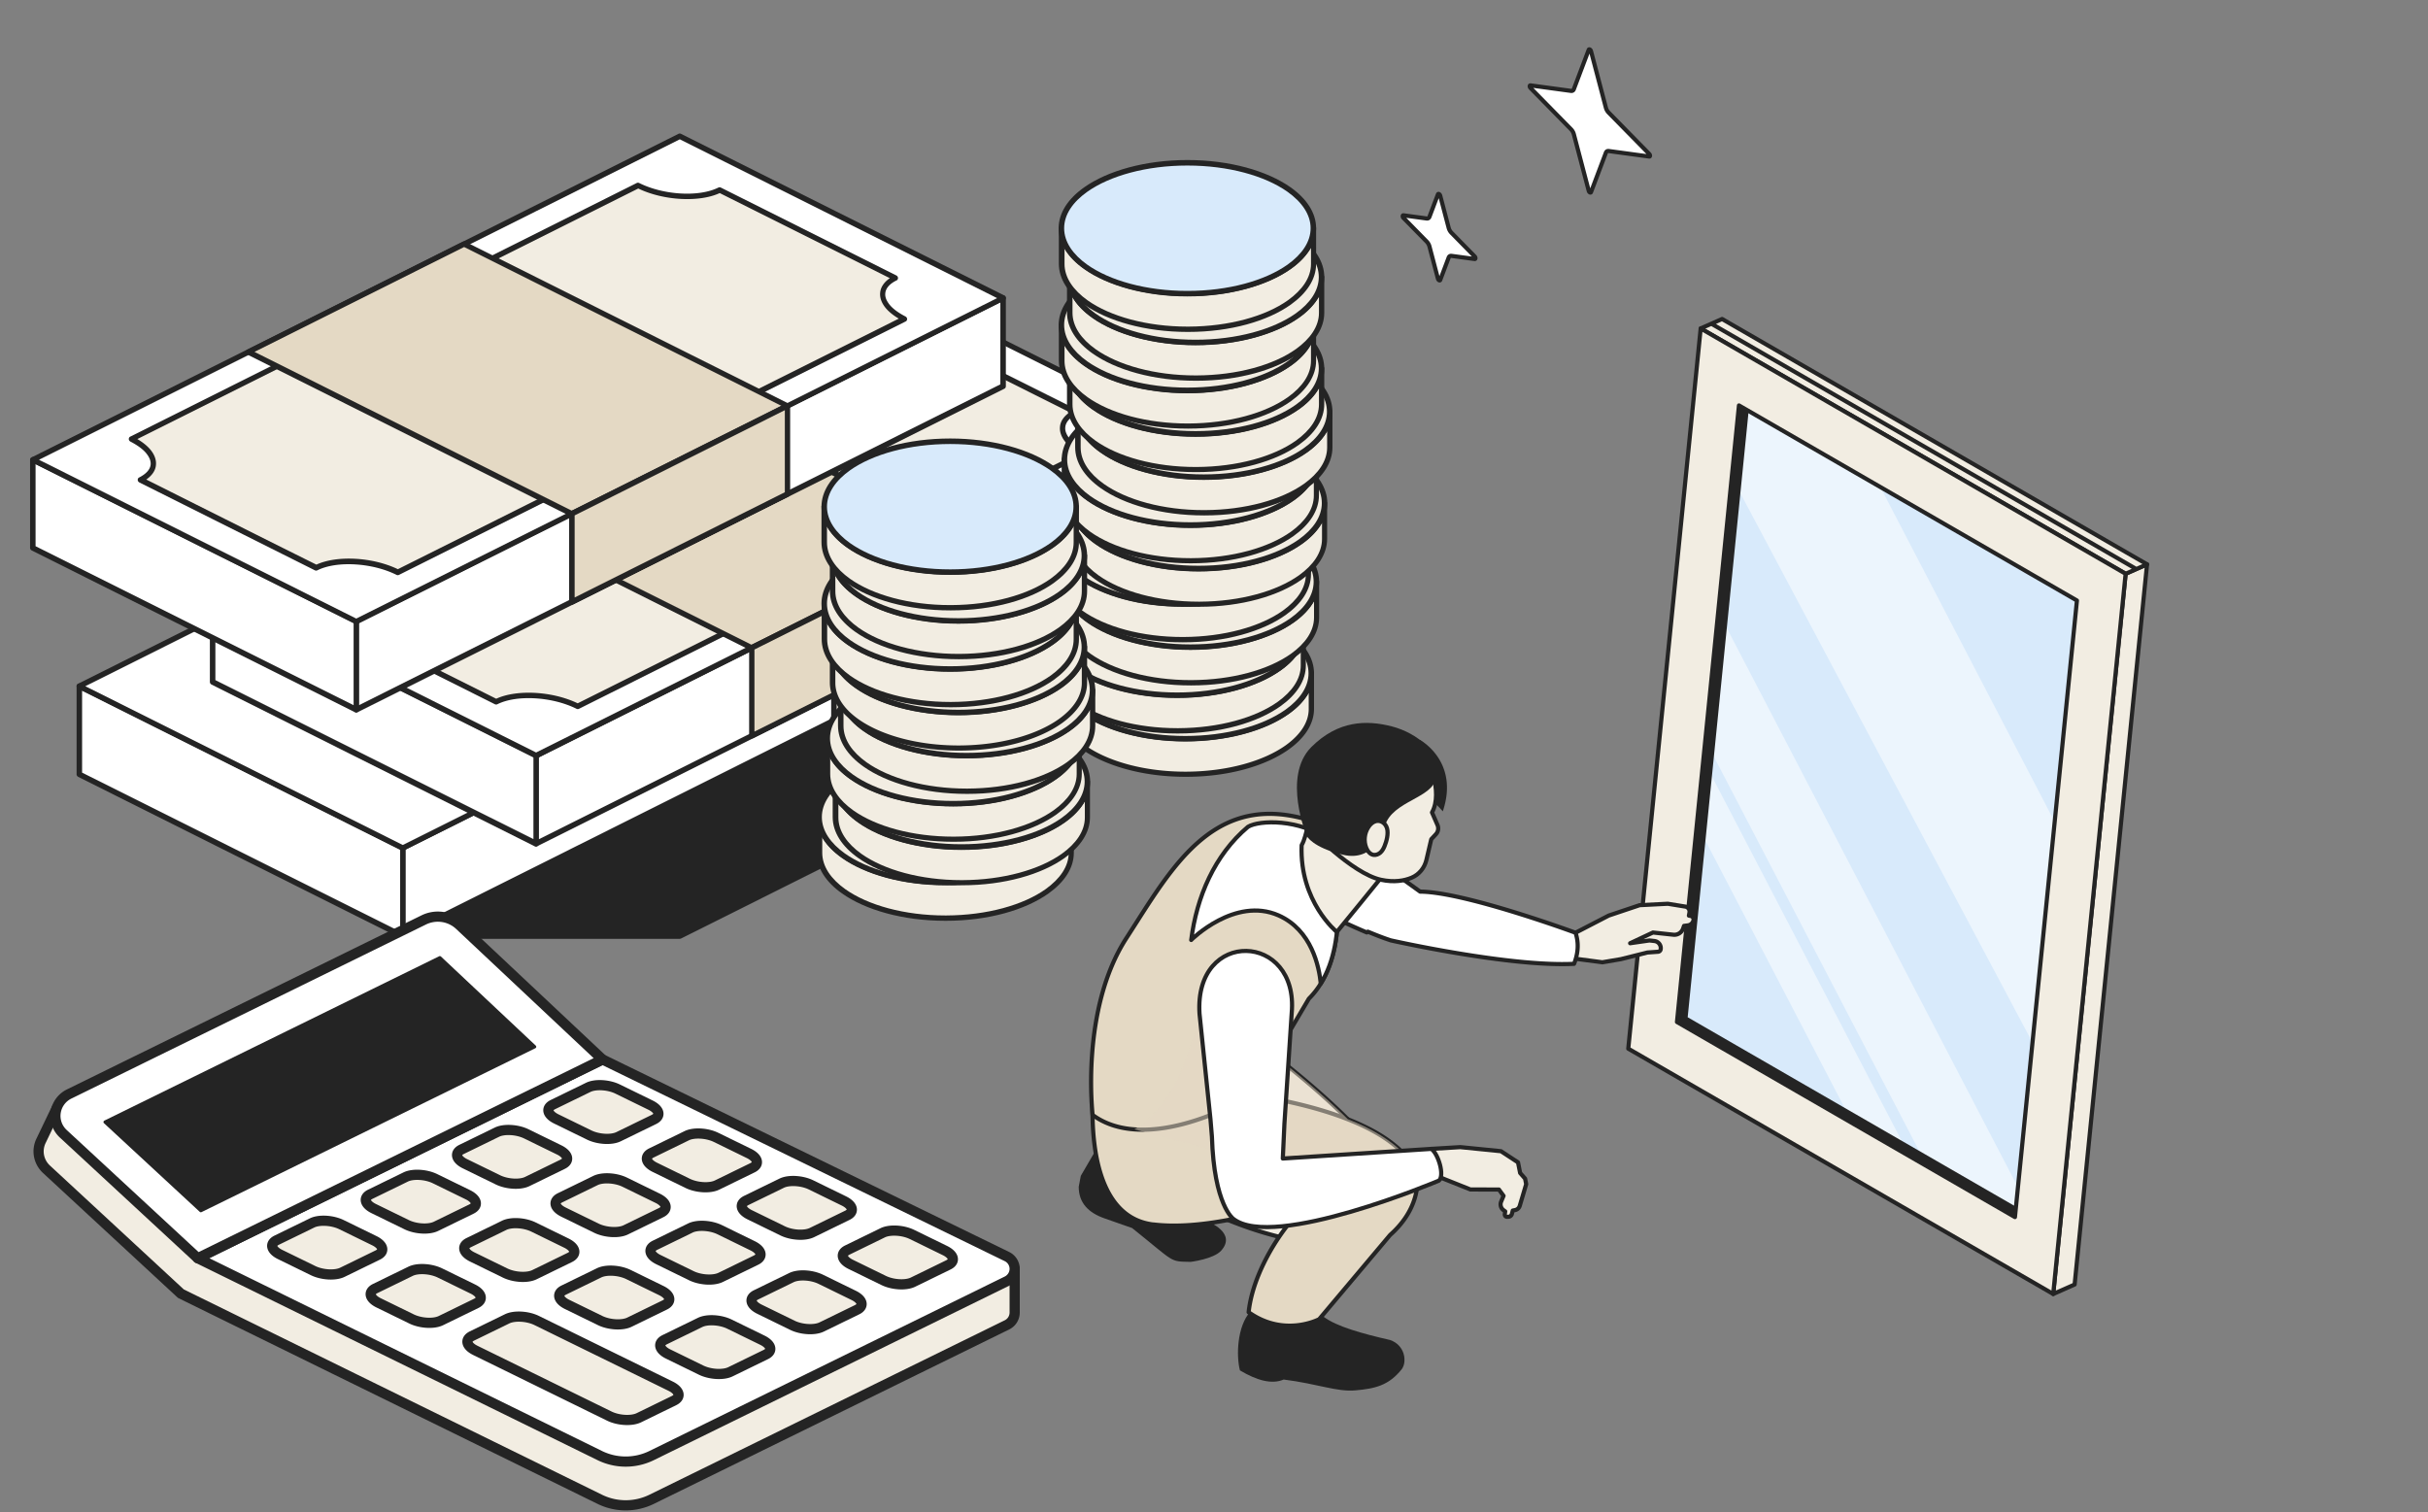 <svg width="700" height="436" fill="none" xmlns="http://www.w3.org/2000/svg"><rect width="100%" height="100%" fill="#808080" stroke="none"/><path fill-rule="evenodd" clip-rule="evenodd" d="M116.127 269.876h79.815l178.954-89.494-142.769-71.421-116 160.915z" fill="#242424"/><path fill-rule="evenodd" clip-rule="evenodd" d="M115.47 269.438a.743.743 0 0 0-.054.822c.109.274.383.438.711.438h79.815c.11 0 .219-.055.329-.055l178.954-89.549c.274-.11.438-.384.438-.712 0-.274-.164-.548-.438-.712L232.51 108.304a.837.837 0 0 0-.985.219L115.47 269.438zm2.19-.328 114.741-159.163 140.744 70.435-177.367 88.728H117.66z" fill="#242424"/><path fill-rule="evenodd" clip-rule="evenodd" d="m302.581 151.189-186.454 93.329v25.358l186.454-93.273v-25.414z" fill="#fff"/><path fill-rule="evenodd" clip-rule="evenodd" d="M303.348 151.189c0-.274-.164-.493-.383-.657-.219-.164-.493-.164-.766-.055l-186.4 93.329c-.273.109-.438.383-.438.712v25.413c0 .274.165.493.384.657.219.165.492.165.766.055l186.454-93.328c.274-.11.438-.384.438-.712v-25.414h-.055zm-1.533 1.26v23.661l-184.921 92.507v-23.661l184.921-92.507z" fill="#242424"/><path fill-rule="evenodd" clip-rule="evenodd" d="m22.9 197.854 93.227 46.664v25.358L22.9 223.267v-25.413z" fill="#fff"/><path fill-rule="evenodd" clip-rule="evenodd" d="M23.23 197.142c-.22-.11-.548-.11-.767.055-.22.164-.383.383-.383.657v25.413c0 .274.164.548.438.712l93.227 46.664c.219.11.547.11.766-.054.219-.165.383-.384.383-.658v-25.413c0-.274-.164-.548-.438-.712l-93.227-46.664zm.437 1.971 91.694 45.843v23.661l-91.694-45.843v-23.661z" fill="#242424"/><path fill-rule="evenodd" clip-rule="evenodd" d="m22.9 197.854 186.454-93.274 93.227 46.609-186.454 93.329L22.9 197.854z" fill="#fff"/><path fill-rule="evenodd" clip-rule="evenodd" d="M22.517 197.141c-.273.11-.437.383-.437.712 0 .329.164.548.438.712l93.227 46.664c.219.11.492.11.711 0l186.509-93.328c.274-.11.438-.384.438-.712 0-.274-.164-.548-.438-.712l-93.227-46.664a.81.81 0 0 0-.712 0L22.517 197.141zm2.08.712 184.758-92.397 91.475 45.788-184.702 92.397-91.53-45.788z" fill="#242424"/><path fill-rule="evenodd" clip-rule="evenodd" d="m147.222 135.634 93.227 46.664-62.188 31.11-93.227-46.664 62.188-31.11z" fill="#F2EDE2"/><path fill-rule="evenodd" clip-rule="evenodd" d="M147.55 134.977a.814.814 0 0 0-.711 0l-62.133 31.11c-.274.109-.438.383-.438.712 0 .328.164.547.438.712l93.227 46.664a.814.814 0 0 0 .711 0l62.133-31.11c.274-.109.438-.383.438-.712 0-.273-.164-.547-.438-.712l-93.227-46.664zm-.328 1.534 91.475 45.788-60.436 30.233-91.475-45.788 60.436-30.233z" fill="#242424"/><path fill-rule="evenodd" clip-rule="evenodd" d="M162.768 158.966c17.135 0 31.094 6.956 31.094 15.555s-13.904 15.555-31.094 15.555c-17.134 0-31.094-6.956-31.094-15.555s13.905-15.555 31.094-15.555z" fill="#F2EDE2"/><path fill-rule="evenodd" clip-rule="evenodd" d="M162.769 158.2c-10.456 0-19.763 2.574-25.511 6.517-3.996 2.739-6.35 6.189-6.35 9.804s2.299 7.066 6.35 9.804c5.748 3.944 15.055 6.518 25.511 6.518 10.455 0 19.762-2.574 25.51-6.518 3.996-2.738 6.35-6.189 6.35-9.804s-2.299-7.065-6.35-9.804c-5.803-3.943-15.055-6.517-25.51-6.517zm0 1.533c10.127 0 19.105 2.465 24.634 6.244 3.503 2.41 5.638 5.313 5.638 8.544 0 3.232-2.135 6.134-5.638 8.544-5.584 3.779-14.507 6.244-24.634 6.244-10.128 0-19.106-2.465-24.635-6.244-3.503-2.41-5.638-5.312-5.638-8.544 0-3.231 2.135-6.134 5.638-8.544 5.529-3.779 14.507-6.244 24.635-6.244z" fill="#242424"/><path fill-rule="evenodd" clip-rule="evenodd" d="m341.066 124.571-186.508 93.274v25.413l186.508-93.273v-25.414z" fill="#fff"/><path fill-rule="evenodd" clip-rule="evenodd" d="M341.832 124.571c0-.274-.164-.493-.383-.658-.219-.164-.493-.164-.766-.054l-186.455 93.273c-.273.11-.437.384-.437.712v25.414c0 .273.164.493.383.657.219.164.492.164.766.055l186.454-93.274c.274-.11.438-.383.438-.712v-25.413zm-1.587 1.259v23.661l-184.922 92.507v-23.661l184.922-92.507z" fill="#242424"/><path fill-rule="evenodd" clip-rule="evenodd" d="m61.33 171.181 93.228 46.664v25.413l-93.227-46.664v-25.413z" fill="#fff"/><path fill-rule="evenodd" clip-rule="evenodd" d="M61.658 170.524c-.22-.11-.547-.11-.767.054-.218.165-.383.384-.383.658v25.413c0 .274.164.548.438.712l93.227 46.664c.219.11.548.11.767-.055.219-.164.383-.383.383-.657V217.9c0-.274-.164-.548-.438-.712l-93.227-46.664zm.438 1.917 91.694 45.842v23.661l-91.694-45.843v-23.66z" fill="#242424"/><path fill-rule="evenodd" clip-rule="evenodd" d="m61.33 171.18 186.455-93.274 93.281 46.664-186.508 93.274-93.227-46.664z" fill="#fff"/><path fill-rule="evenodd" clip-rule="evenodd" d="M61.001 170.524c-.273.11-.438.384-.438.712 0 .274.165.548.438.712l93.227 46.665a.816.816 0 0 0 .712 0l186.454-93.274c.274-.11.438-.384.438-.712 0-.274-.164-.548-.438-.712l-93.227-46.664a.81.81 0 0 0-.711 0L61.001 170.524zm2.08.657L247.84 78.784s79.924 39.982 91.475 45.788c-16.587 8.325-176.272 88.18-184.757 92.397l-91.475-45.788z" fill="#242424"/><path fill-rule="evenodd" clip-rule="evenodd" d="M92.37 176.986c5.747-2.903 4.598-8.161-2.628-11.776l146.054-73.063c7.226 3.615 17.736 4.217 23.539 1.314l50.637 25.359c-5.748 2.903-4.598 8.161 2.628 11.776l-146.054 73.008c-7.226-3.615-17.737-4.217-23.54-1.314l-50.637-25.304z" fill="#F2EDE2"/><path fill-rule="evenodd" clip-rule="evenodd" d="M92.041 176.274c-.273.11-.438.384-.438.712 0 .274.165.548.438.712l50.637 25.359a.816.816 0 0 0 .712 0c5.584-2.793 15.821-2.191 22.828 1.314.219.11.492.11.711 0l146.054-73.063c.274-.11.438-.384.438-.712 0-.274-.164-.548-.438-.712-2.025-1.041-3.613-2.191-4.598-3.396-.876-1.095-1.369-2.191-1.259-3.286.109-1.424 1.204-2.739 3.23-3.724.273-.11.438-.384.438-.712 0-.274-.165-.548-.438-.713L259.719 92.75a.812.812 0 0 0-.712 0c-5.584 2.793-15.821 2.19-22.828-1.315a.812.812 0 0 0-.712 0L89.413 164.5c-.273.109-.437.383-.437.712 0 .273.164.547.438.712 2.025 1.04 3.612 2.19 4.598 3.395.876 1.096 1.368 2.191 1.259 3.287-.164 1.369-1.26 2.683-3.23 3.669zm1.97.657c1.753-1.205 2.683-2.683 2.793-4.217.11-1.15-.22-2.355-.986-3.56-.876-1.369-2.353-2.684-4.379-3.889l144.412-72.241c7.28 3.505 17.572 4.052 23.484 1.314 3.997 1.972 41.605 20.813 49.05 24.537-1.752 1.205-2.683 2.684-2.792 4.217-.109 1.151.219 2.355.985 3.56.876 1.37 2.354 2.684 4.38 3.889l-144.412 72.242c-7.281-3.505-17.572-4.053-23.484-1.315l-49.05-24.537z" fill="#242424"/><path fill-rule="evenodd" clip-rule="evenodd" d="m185.651 109.016 93.227 46.664-62.133 31.055-93.227-46.61 62.133-31.109z" fill="#E4D9C4"/><path fill-rule="evenodd" clip-rule="evenodd" d="M185.98 108.304a.81.81 0 0 0-.712 0l-62.133 31.109c-.274.11-.438.384-.438.712 0 .274.164.548.438.712l93.227 46.665a.816.816 0 0 0 .712 0l62.188-31.165c.274-.109.438-.383.438-.712 0-.274-.164-.547-.438-.712l-93.282-46.609zm-.328 1.588 91.475 45.788-60.436 30.233-91.476-45.788 60.437-30.233z" fill="#242424"/><path fill-rule="evenodd" clip-rule="evenodd" d="M278.877 181.039V155.68l-62.133 31.055v25.413l62.133-31.109z" fill="#E4D9C4"/><path fill-rule="evenodd" clip-rule="evenodd" d="M279.261 181.752c.274-.11.438-.384.438-.712v-25.414c0-.274-.164-.493-.383-.657-.219-.164-.493-.164-.766-.055l-62.134 31.11c-.273.109-.437.383-.437.712v25.413c0 .274.164.493.383.657.219.165.492.165.766.055l62.133-31.109zm-1.149-1.151-60.601 30.343v-23.661l60.601-30.342v23.66z" fill="#242424"/><path fill-rule="evenodd" clip-rule="evenodd" d="M227.036 142.425v-25.413l-62.133 31.109v25.414l62.133-31.11z" fill="#F2EDE2"/><path fill-rule="evenodd" clip-rule="evenodd" d="M227.366 143.137c.273-.109.438-.383.438-.712v-25.413c0-.274-.165-.493-.384-.657-.218-.165-.492-.165-.766-.055l-62.133 31.109c-.274.11-.438.384-.438.712v25.414c0 .274.164.493.383.657.219.164.493.164.767.055l62.133-31.11zm-1.095-1.205s-52.225 26.126-60.6 30.343v-23.661l60.6-30.342v23.66z" fill="#242424"/><path fill-rule="evenodd" clip-rule="evenodd" d="M302.581 169.209v7.394l-62.133 31.11v-7.394l62.133-31.11z" fill="#F2EDE2"/><path fill-rule="evenodd" clip-rule="evenodd" d="M303.348 169.208c0-.274-.164-.493-.383-.657-.219-.164-.493-.164-.767-.055l-62.133 31.11c-.273.109-.438.383-.438.712v7.394c0 .274.165.493.384.657.219.164.492.164.766.055l62.188-31.11c.274-.109.438-.383.438-.712v-7.394h-.055zm-1.533 1.26v5.696l-60.6 30.343v-5.696l60.6-30.343z" fill="#242424"/><path fill-rule="evenodd" clip-rule="evenodd" d="M305.374 194.129v10.297c0 10.406 16.259 18.841 36.349 18.841h.219c19.927-.055 36.076-8.49 36.076-18.841v-10.297c0 10.406-16.259 18.841-36.349 18.841-20.091 0-36.295-8.435-36.295-18.841z" fill="#F2EDE2"/><path fill-rule="evenodd" clip-rule="evenodd" d="M378.072 193.363c.328-.054.657.055.766.603V204.372c0 4.382-2.682 8.435-7.281 11.721-6.678 4.765-17.408 7.887-29.561 7.887h-.219c-12.207 0-23.046-3.122-29.78-7.887-4.653-3.286-7.335-7.394-7.335-11.776V193.911c.054-.548.438-.657.766-.602.328-.055.657.054.766.602v.11c0 3.943 2.519 7.558 6.679 10.515 6.514 4.601 17.025 7.559 28.85 7.559 11.824 0 22.335-2.958 28.849-7.559 4.16-2.957 6.679-6.572 6.679-10.515v-.11a.709.709 0 0 1 .821-.548zm-71.932 6.408c1.259 2.246 3.23 4.273 5.802 6.08 6.734 4.765 17.573 7.887 29.781 7.887 12.207 0 23.046-3.122 29.78-7.887 2.573-1.807 4.543-3.889 5.802-6.08v4.656c0 3.943-2.518 7.503-6.624 10.461-6.459 4.601-16.915 7.558-28.685 7.613h-.219c-11.824 0-22.335-2.958-28.849-7.558-4.161-2.958-6.679-6.573-6.679-10.516v-4.656h-.109z" fill="#242424"/><path fill-rule="evenodd" clip-rule="evenodd" d="M341.723 175.233c-20.036 0-36.349 8.435-36.349 18.841 0 10.407 16.259 18.841 36.349 18.841 20.091 0 36.349-8.434 36.349-18.841 0-10.351-16.313-18.841-36.349-18.841z" fill="#F2EDE2"/><path fill-rule="evenodd" clip-rule="evenodd" d="M341.722 174.466c-12.208 0-23.047 3.122-29.78 7.887-4.653 3.286-7.336 7.394-7.336 11.776 0 4.381 2.683 8.489 7.336 11.775 6.733 4.765 17.572 7.887 29.78 7.887 12.208 0 23.047-3.122 29.78-7.887 4.653-3.286 7.336-7.394 7.336-11.775 0-4.382-2.683-8.49-7.336-11.776-6.733-4.765-17.572-7.887-29.78-7.887zm0 1.589c11.825 0 22.335 2.957 28.85 7.558 4.16 2.958 6.678 6.572 6.678 10.516 0 3.943-2.518 7.558-6.678 10.516-6.515 4.6-17.025 7.558-28.85 7.558-11.824 0-22.335-2.958-28.849-7.558-4.161-2.958-6.679-6.573-6.679-10.516 0-3.944 2.518-7.558 6.679-10.516 6.514-4.601 17.025-7.558 28.849-7.558z" fill="#242424"/><path fill-rule="evenodd" clip-rule="evenodd" d="M303.02 181.587v10.297c0 10.406 16.258 18.841 36.349 18.841h.219c19.926-.055 36.075-8.49 36.075-18.841v-10.297c0 10.406-16.258 18.841-36.349 18.841-20.091 0-36.294-8.435-36.294-18.841z" fill="#F2EDE2"/><path fill-rule="evenodd" clip-rule="evenodd" d="M375.718 180.874c.329-.055.657.055.767.603V191.883c0 4.381-2.683 8.434-7.281 11.721-6.679 4.765-17.408 7.887-29.561 7.887h-.219c-12.208 0-23.047-3.122-29.78-7.887-4.653-3.287-7.336-7.394-7.336-11.776V181.422c.055-.548.438-.657.767-.603.328-.054.656.055.766.603v.109c0 3.944 2.518 7.559 6.679 10.516 6.514 4.601 17.025 7.558 28.849 7.558 11.824 0 22.335-2.957 28.849-7.558 4.161-2.957 6.679-6.572 6.679-10.516v-.109c.11-.493.493-.658.821-.548zm-71.877 6.353c1.259 2.246 3.23 4.272 5.803 6.08 6.733 4.765 17.572 7.887 29.78 7.887 12.207 0 23.046-3.122 29.78-7.887 2.573-1.808 4.544-3.889 5.803-6.08v4.656c0 3.943-2.519 7.503-6.624 10.461-6.46 4.601-16.916 7.558-28.686 7.613h-.218c-11.825 0-22.336-2.958-28.85-7.558-4.16-2.958-6.679-6.573-6.679-10.516v-4.656h-.109z" fill="#242424"/><path fill-rule="evenodd" clip-rule="evenodd" d="M339.369 162.691c-20.036 0-36.349 8.435-36.349 18.841 0 10.407 16.258 18.841 36.349 18.841 20.09 0 36.349-8.434 36.349-18.841 0-10.351-16.313-18.841-36.349-18.841z" fill="#F2EDE2"/><path fill-rule="evenodd" clip-rule="evenodd" d="M339.369 161.924c-12.208 0-23.047 3.122-29.78 7.887-4.653 3.286-7.336 7.394-7.336 11.776 0 4.381 2.683 8.489 7.336 11.775 6.733 4.765 17.572 7.887 29.78 7.887 12.208 0 23.047-3.122 29.78-7.887 4.653-3.286 7.336-7.394 7.336-11.775 0-4.382-2.683-8.49-7.336-11.776-6.733-4.765-17.572-7.887-29.78-7.887zm0 1.589c11.825 0 22.335 2.957 28.85 7.558 4.16 2.958 6.678 6.572 6.678 10.516 0 3.943-2.518 7.558-6.678 10.516-6.515 4.6-17.025 7.558-28.85 7.558-11.824 0-22.335-2.958-28.849-7.558-4.161-2.958-6.679-6.573-6.679-10.516 0-3.944 2.518-7.558 6.679-10.516 6.514-4.601 17.025-7.558 28.849-7.558z" fill="#242424"/><path fill-rule="evenodd" clip-rule="evenodd" d="M306.907 167.73v10.297c0 10.406 16.259 18.841 36.349 18.841h.219c19.927-.055 36.076-8.49 36.076-18.841V167.73c0 10.406-16.259 18.841-36.349 18.841-20.091 0-36.295-8.435-36.295-18.841z" fill="#F2EDE2"/><path fill-rule="evenodd" clip-rule="evenodd" d="M379.55 167.017c.329-.055.657.055.767.603V178.026c0 4.382-2.683 8.435-7.281 11.721-6.679 4.765-17.408 7.887-29.561 7.887h-.219c-12.208 0-23.047-3.122-29.78-7.887-4.653-3.286-7.336-7.394-7.336-11.776V167.565c.055-.548.438-.657.767-.603.328-.054.656.055.766.603v.109c0 3.944 2.518 7.559 6.679 10.516 6.514 4.601 17.025 7.559 28.849 7.559 11.825 0 22.335-2.958 28.85-7.559 4.16-2.957 6.678-6.572 6.678-10.516v-.109c.164-.493.493-.657.821-.548zm-71.877 6.353c1.259 2.246 3.23 4.273 5.803 6.08 6.733 4.765 17.572 7.887 29.78 7.887 12.207 0 23.047-3.122 29.78-7.887 2.573-1.807 4.544-3.889 5.803-6.08v4.656c0 3.943-2.519 7.503-6.624 10.461-6.46 4.601-16.916 7.558-28.686 7.613h-.218c-11.825 0-22.336-2.958-28.85-7.558-4.16-2.958-6.679-6.573-6.679-10.516v-4.656h-.109z" fill="#242424"/><path fill-rule="evenodd" clip-rule="evenodd" d="M343.201 148.889c-20.036 0-36.349 8.434-36.349 18.841 0 10.406 16.258 18.841 36.349 18.841 20.09 0 36.349-8.435 36.349-18.841 0-10.407-16.259-18.841-36.349-18.841z" fill="#F2EDE2"/><path fill-rule="evenodd" clip-rule="evenodd" d="M343.2 148.067c-12.208 0-23.047 3.122-29.78 7.887-4.653 3.286-7.336 7.394-7.336 11.776 0 4.381 2.683 8.489 7.336 11.775 6.733 4.765 17.572 7.887 29.78 7.887 12.208 0 23.047-3.122 29.78-7.887 4.653-3.286 7.336-7.394 7.336-11.775 0-4.382-2.683-8.49-7.336-11.776-6.678-4.765-17.517-7.887-29.78-7.887zm0 1.589c11.825 0 22.335 2.957 28.85 7.558 4.16 2.958 6.678 6.572 6.678 10.516 0 3.943-2.518 7.558-6.678 10.516-6.515 4.6-17.025 7.558-28.85 7.558-11.824 0-22.335-2.958-28.849-7.558-4.161-2.958-6.679-6.573-6.679-10.516 0-3.944 2.518-7.558 6.679-10.516 6.514-4.601 17.025-7.558 28.849-7.558z" fill="#242424"/><path fill-rule="evenodd" clip-rule="evenodd" d="M304.553 155.297v10.297c0 10.407 16.258 18.841 36.349 18.841h.219c19.926-.055 36.075-8.489 36.075-18.841v-10.297c0 10.407-16.258 18.841-36.349 18.841-20.09 0-36.294-8.434-36.294-18.841z" fill="#F2EDE2"/><path fill-rule="evenodd" clip-rule="evenodd" d="M377.196 154.585c.328-.054.657.055.766.603V165.594c0 4.382-2.682 8.435-7.281 11.721-6.678 4.765-17.408 7.887-29.561 7.887h-.219c-12.207 0-23.046-3.122-29.78-7.887-4.653-3.286-7.335-7.394-7.335-11.776V155.133c.054-.548.438-.657.766-.602.329-.055.657.054.766.602v.11c0 3.943 2.519 7.558 6.679 10.516 6.514 4.6 17.025 7.558 28.85 7.558 11.824 0 22.335-2.958 28.849-7.558 4.16-2.958 6.679-6.573 6.679-10.516v-.11c.164-.493.492-.657.821-.548zm-71.878 6.354c1.26 2.245 3.23 4.272 5.803 6.079 6.734 4.765 17.573 7.887 29.78 7.887 12.208 0 23.047-3.122 29.78-7.887 2.573-1.807 4.544-3.888 5.803-6.079v4.655c0 3.944-2.518 7.504-6.624 10.461-6.459 4.601-16.915 7.559-28.685 7.613h-.219c-11.824 0-22.335-2.957-28.849-7.558-4.161-2.957-6.679-6.572-6.679-10.516v-4.655h-.11z" fill="#242424"/><path fill-rule="evenodd" clip-rule="evenodd" d="M340.902 136.401c-20.036 0-36.349 8.435-36.349 18.841 0 10.407 16.258 18.841 36.349 18.841 20.091 0 36.349-8.434 36.349-18.841-.055-10.351-16.313-18.841-36.349-18.841z" fill="#F2EDE2"/><path fill-rule="evenodd" clip-rule="evenodd" d="M340.901 135.634c-12.207 0-23.046 3.122-29.78 7.887-4.653 3.286-7.335 7.394-7.335 11.776 0 4.381 2.682 8.489 7.335 11.775 6.734 4.765 17.573 7.887 29.78 7.887 12.208 0 23.047-3.122 29.78-7.887 4.654-3.286 7.336-7.394 7.336-11.775 0-4.382-2.682-8.49-7.336-11.776-6.733-4.765-17.572-7.887-29.78-7.887zm0 1.589c11.825 0 22.335 2.957 28.85 7.558 4.16 2.957 6.678 6.572 6.678 10.516 0 3.943-2.518 7.558-6.678 10.516-6.515 4.6-17.025 7.558-28.85 7.558-11.824 0-22.335-2.958-28.849-7.558-4.161-2.958-6.679-6.573-6.679-10.516 0-3.944 2.518-7.559 6.679-10.516 6.459-4.601 16.97-7.558 28.849-7.558z" fill="#242424"/><path fill-rule="evenodd" clip-rule="evenodd" d="M309.205 145.054v10.297c0 10.406 16.259 18.841 36.349 18.841h.219c19.927-.055 36.076-8.489 36.076-18.841v-10.297c0 10.407-16.259 18.841-36.349 18.841-20.036.055-36.295-8.434-36.295-18.841z" fill="#F2EDE2"/><path fill-rule="evenodd" clip-rule="evenodd" d="M381.849 144.343c.329-.055.657.055.767.602v10.407c0 4.381-2.683 8.434-7.281 11.72-6.679 4.765-17.409 7.887-29.561 7.887h-.219c-12.208 0-23.047-3.122-29.78-7.887-4.654-3.286-7.336-7.394-7.336-11.775V144.89c.055-.547.438-.657.766-.602.329-.055.657.055.767.602v.11c0 3.943 2.518 7.558 6.678 10.516 6.515 4.601 17.025 7.558 28.85 7.558 11.824 0 22.335-2.957 28.849-7.558 4.161-2.958 6.679-6.573 6.679-10.516v-.11c.164-.492.493-.602.821-.547zm-71.877 6.408c1.259 2.245 3.23 4.272 5.803 6.079 6.733 4.765 17.572 7.887 29.78 7.887 12.207 0 23.046-3.122 29.78-7.887 2.573-1.807 4.543-3.888 5.802-6.079v4.655c0 3.944-2.518 7.504-6.623 10.461-6.46 4.601-16.916 7.559-28.686 7.614h-.219c-11.824 0-22.335-2.958-28.849-7.559-4.161-2.957-6.679-6.572-6.679-10.516v-4.655h-.109z" fill="#242424"/><path fill-rule="evenodd" clip-rule="evenodd" d="M345.554 126.214c-20.036 0-36.349 8.435-36.349 18.841 0 10.407 16.259 18.841 36.349 18.841 20.036 0 36.35-8.434 36.35-18.841-.055-10.406-16.314-18.841-36.35-18.841z" fill="#F2EDE2"/><path fill-rule="evenodd" clip-rule="evenodd" d="M345.555 125.447c-12.208 0-23.047 3.122-29.78 7.887-4.654 3.286-7.336 7.394-7.336 11.775 0 4.382 2.682 8.49 7.336 11.776 6.733 4.765 17.572 7.887 29.78 7.887 12.207 0 23.046-3.122 29.78-7.887 4.653-3.286 7.335-7.394 7.335-11.776 0-4.381-2.682-8.489-7.335-11.775-6.734-4.765-17.573-7.887-29.78-7.887zm0 1.533c11.824 0 22.335 2.958 28.849 7.559 4.161 2.957 6.679 6.572 6.679 10.516 0 3.943-2.518 7.558-6.679 10.515-6.514 4.601-17.025 7.559-28.849 7.559-11.825 0-22.335-2.958-28.85-7.559-4.16-2.957-6.678-6.572-6.678-10.515 0-3.944 2.518-7.559 6.678-10.516 6.46-4.546 16.97-7.559 28.85-7.559z" fill="#242424"/><path fill-rule="evenodd" clip-rule="evenodd" d="M306.852 132.512v10.297c0 10.406 16.258 18.841 36.349 18.841h.219c19.926-.055 36.075-8.49 36.075-18.841v-10.297c0 10.406-16.258 18.841-36.349 18.841-20.091 0-36.294-8.435-36.294-18.841z" fill="#F2EDE2"/><path fill-rule="evenodd" clip-rule="evenodd" d="M379.495 131.801c.328-.054.656.055.766.603V142.81c0 4.382-2.682 8.435-7.281 11.721-6.678 4.765-17.408 7.887-29.561 7.887h-.219c-12.208 0-23.047-3.122-29.78-7.887-4.653-3.286-7.336-7.394-7.336-11.776V132.349c.055-.548.438-.657.767-.602.328-.055.657.054.766.602v.11c0 3.943 2.518 7.558 6.679 10.515 6.514 4.601 17.025 7.559 28.849 7.559 11.825 0 22.335-2.958 28.85-7.559 4.16-2.957 6.678-6.572 6.678-10.515v-.11c.165-.493.493-.602.822-.548zm-71.878 6.408c1.259 2.246 3.23 4.272 5.803 6.08 6.733 4.765 17.572 7.887 29.78 7.887 12.208 0 23.047-3.122 29.78-7.887 2.573-1.808 4.544-3.889 5.803-6.08v4.656c0 3.943-2.518 7.503-6.624 10.461-6.46 4.601-16.915 7.558-28.685 7.613h-.219c-11.825 0-22.335-2.958-28.85-7.558-4.16-2.958-6.678-6.573-6.678-10.516v-4.656h-.11z" fill="#242424"/><path fill-rule="evenodd" clip-rule="evenodd" d="M343.201 113.671c-20.036 0-36.349 8.435-36.349 18.841 0 10.407 16.258 18.841 36.349 18.841 20.09 0 36.349-8.434 36.349-18.841-.055-10.406-16.313-18.841-36.349-18.841z" fill="#F2EDE2"/><path fill-rule="evenodd" clip-rule="evenodd" d="M343.2 112.905c-12.208 0-23.047 3.122-29.78 7.887-4.653 3.286-7.336 7.394-7.336 11.775 0 4.382 2.683 8.49 7.336 11.776 6.733 4.765 17.572 7.887 29.78 7.887 12.208 0 23.047-3.122 29.78-7.887 4.653-3.286 7.336-7.394 7.336-11.776 0-4.381-2.683-8.489-7.336-11.775-6.733-4.765-17.572-7.887-29.78-7.887zm0 1.533c11.825 0 22.335 2.958 28.85 7.559 4.16 2.957 6.678 6.572 6.678 10.516 0 3.943-2.518 7.558-6.678 10.515-6.515 4.601-17.025 7.559-28.85 7.559-11.824 0-22.335-2.958-28.849-7.559-4.161-2.957-6.679-6.572-6.679-10.515 0-3.944 2.518-7.559 6.679-10.516 6.459-4.546 16.97-7.559 28.849-7.559z" fill="#242424"/><path fill-rule="evenodd" clip-rule="evenodd" d="M310.684 118.71v10.297c0 10.407 16.258 18.841 36.349 18.841h.219c19.926-.055 36.075-8.489 36.075-18.841V118.71c0 10.407-16.258 18.841-36.349 18.841-20.091 0-36.294-8.434-36.294-18.841z" fill="#F2EDE2"/><path fill-rule="evenodd" clip-rule="evenodd" d="M382.616 118.601c.055-.547.438-.657.766-.602.329-.055.657.055.767.602v10.407c0 4.381-2.683 8.434-7.281 11.721-6.679 4.765-17.408 7.887-29.561 7.887h-.219c-12.208 0-23.047-3.122-29.78-7.887-4.653-3.287-7.336-7.394-7.336-11.776V118.547c.055-.548.438-.657.767-.603.328-.054.656.055.766.603v.109c0 3.944 2.518 7.559 6.679 10.516 6.514 4.601 17.025 7.558 28.849 7.558 11.825 0 22.335-2.957 28.85-7.558 4.16-2.957 6.678-6.572 6.678-10.516.055 0 .055-.055.055-.055zm-71.166 5.751c1.259 2.246 3.23 4.272 5.803 6.08 6.733 4.765 17.572 7.887 29.78 7.887 12.208 0 23.047-3.122 29.78-7.887 2.573-1.808 4.544-3.889 5.803-6.08v4.656c0 3.943-2.518 7.503-6.624 10.461-6.46 4.601-16.915 7.558-28.685 7.613h-.219c-11.825 0-22.335-2.958-28.85-7.558-4.16-2.958-6.678-6.573-6.678-10.516v-4.656h-.11z" fill="#242424"/><path fill-rule="evenodd" clip-rule="evenodd" d="M347.033 99.814c-20.036 0-36.349 8.435-36.349 18.841s16.258 18.841 36.349 18.841c20.09 0 36.349-8.435 36.349-18.841 0-10.352-16.313-18.841-36.349-18.841z" fill="#F2EDE2"/><path fill-rule="evenodd" clip-rule="evenodd" d="M347.033 99.048c-12.208 0-23.047 3.122-29.78 7.887-4.653 3.286-7.336 7.394-7.336 11.775 0 4.382 2.683 8.49 7.336 11.776 6.733 4.765 17.572 7.887 29.78 7.887 12.208 0 23.047-3.122 29.78-7.887 4.653-3.286 7.336-7.394 7.336-11.776 0-4.381-2.683-8.489-7.336-11.775-6.733-4.765-17.572-7.887-29.78-7.887zm0 1.588c11.825 0 22.335 2.958 28.85 7.558 4.16 2.958 6.678 6.573 6.678 10.516 0 3.944-2.518 7.559-6.678 10.516-6.515 4.601-17.025 7.558-28.85 7.558-11.824 0-22.335-2.957-28.849-7.558-4.161-2.957-6.679-6.572-6.679-10.516 0-3.943 2.518-7.558 6.679-10.516 6.514-4.6 17.025-7.558 28.849-7.558z" fill="#242424"/><path fill-rule="evenodd" clip-rule="evenodd" d="M308.33 106.223v10.297c0 10.406 16.259 18.841 36.349 18.841h.219c19.927-.055 36.076-8.489 36.076-18.841v-10.297c0 10.407-16.259 18.841-36.349 18.841-20.091 0-36.295-8.434-36.295-18.841z" fill="#F2EDE2"/><path fill-rule="evenodd" clip-rule="evenodd" d="M381.028 105.511c.328-.055.657.055.766.602v10.407c0 4.381-2.682 8.434-7.281 11.72-6.678 4.765-17.408 7.887-29.561 7.887h-.219c-12.207 0-23.046-3.122-29.78-7.887-4.653-3.286-7.335-7.394-7.335-11.775V106.058c.054-.547.438-.657.766-.602.329-.055.657.055.766.602v.11c0 3.943 2.519 7.558 6.679 10.516 6.514 4.601 17.025 7.558 28.85 7.558 11.824 0 22.335-2.957 28.849-7.558 4.161-2.958 6.679-6.573 6.679-10.516v-.11c.109-.492.492-.602.821-.547zm-71.932 6.408c1.259 2.245 3.23 4.272 5.802 6.079 6.734 4.765 17.573 7.887 29.781 7.887 12.207 0 23.046-3.122 29.78-7.887 2.573-1.807 4.543-3.888 5.802-6.079v4.655c0 3.944-2.518 7.504-6.623 10.461-6.46 4.601-16.916 7.559-28.686 7.614h-.219c-11.824 0-22.335-2.958-28.849-7.559-4.161-2.957-6.679-6.572-6.679-10.516v-4.655h-.109z" fill="#242424"/><path fill-rule="evenodd" clip-rule="evenodd" d="M344.679 87.382c-20.036 0-36.349 8.435-36.349 18.841 0 10.407 16.259 18.841 36.349 18.841 20.091 0 36.35-8.434 36.35-18.841 0-10.406-16.314-18.84-36.35-18.84z" fill="#F2EDE2"/><path fill-rule="evenodd" clip-rule="evenodd" d="M344.68 86.616c-12.208 0-23.047 3.122-29.781 7.887-4.653 3.286-7.335 7.394-7.335 11.776 0 4.381 2.682 8.489 7.335 11.775 6.734 4.765 17.573 7.887 29.781 7.887 12.207 0 23.046-3.122 29.78-7.887 4.653-3.286 7.335-7.394 7.335-11.775 0-4.382-2.682-8.49-7.335-11.776-6.734-4.765-17.573-7.887-29.78-7.887zm0 1.534c11.824 0 22.335 2.957 28.849 7.558 4.161 2.958 6.679 6.572 6.679 10.516 0 3.943-2.518 7.558-6.679 10.516-6.514 4.6-17.025 7.558-28.849 7.558-11.825 0-22.335-2.958-28.85-7.558-4.16-2.958-6.679-6.573-6.679-10.516 0-3.944 2.519-7.558 6.679-10.516 6.515-4.546 17.025-7.558 28.85-7.558z" fill="#242424"/><path fill-rule="evenodd" clip-rule="evenodd" d="M305.976 93.68v10.297c0 10.406 16.259 18.841 36.349 18.841h.219c19.927-.055 36.076-8.489 36.076-18.841V93.68c0 10.407-16.259 18.841-36.349 18.841-20.091 0-36.295-8.434-36.295-18.84z" fill="#F2EDE2"/><path fill-rule="evenodd" clip-rule="evenodd" d="M378.674 92.968c.328-.055.657.055.766.602v10.407c0 4.381-2.682 8.434-7.281 11.72-6.678 4.765-17.408 7.887-29.561 7.887h-.219c-12.207 0-23.046-3.122-29.78-7.887-4.653-3.286-7.335-7.394-7.335-11.775V93.515c.054-.547.438-.657.766-.602.329-.055.657.055.766.603v.109c0 3.944 2.519 7.558 6.679 10.516 6.514 4.601 17.025 7.558 28.85 7.558 11.824 0 22.335-2.957 28.849-7.558 4.16-2.958 6.679-6.573 6.679-10.516v-.11c.109-.492.492-.602.821-.547zm-71.878 6.408c1.26 2.245 3.23 4.272 5.803 6.079 6.734 4.765 17.573 7.887 29.78 7.887 12.208 0 23.047-3.122 29.78-7.887 2.573-1.807 4.544-3.888 5.803-6.08v4.656c0 3.944-2.518 7.504-6.624 10.461-6.459 4.601-16.915 7.559-28.685 7.614h-.219c-11.824 0-22.335-2.958-28.849-7.559-4.161-2.957-6.679-6.572-6.679-10.516v-4.655h-.11z" fill="#242424"/><path fill-rule="evenodd" clip-rule="evenodd" d="M342.325 74.84c-20.036 0-36.349 8.434-36.349 18.84 0 10.407 16.259 18.841 36.349 18.841 20.091 0 36.35-8.434 36.35-18.84 0-10.407-16.314-18.842-36.35-18.842z" fill="#F2EDE2"/><path fill-rule="evenodd" clip-rule="evenodd" d="M342.326 74.073c-12.208 0-23.047 3.122-29.78 7.887-4.654 3.286-7.336 7.394-7.336 11.776 0 4.381 2.682 8.489 7.336 11.775 6.733 4.765 17.572 7.887 29.78 7.887 12.207 0 23.046-3.122 29.78-7.887 4.653-3.286 7.335-7.394 7.335-11.775 0-4.382-2.682-8.49-7.335-11.776-6.734-4.765-17.573-7.887-29.78-7.887zm0 1.534c11.824 0 22.335 2.957 28.849 7.558 4.161 2.958 6.679 6.572 6.679 10.516 0 3.943-2.518 7.558-6.679 10.516-6.514 4.601-17.025 7.558-28.849 7.558-11.825 0-22.335-2.957-28.85-7.558-4.16-2.958-6.678-6.573-6.678-10.516 0-3.944 2.518-7.558 6.678-10.516 6.515-4.546 17.025-7.558 28.85-7.558z" fill="#242424"/><path fill-rule="evenodd" clip-rule="evenodd" d="M308.33 79.879v10.296c0 10.407 16.259 18.841 36.349 18.841h.219c19.927-.055 36.076-8.489 36.076-18.84V79.878c0 10.406-16.259 18.84-36.349 18.84-20.091 0-36.295-8.434-36.295-18.84z" fill="#F2EDE2"/><path fill-rule="evenodd" clip-rule="evenodd" d="M381.028 79.167c.328-.055.657.055.766.602v10.407c0 4.381-2.682 8.434-7.281 11.721-6.678 4.765-17.408 7.887-29.561 7.887h-.219c-12.207 0-23.046-3.122-29.78-7.887-4.653-3.287-7.335-7.394-7.335-11.776V79.714c.054-.547.438-.656.766-.602.329-.054.657.055.766.603v.11c0 3.943 2.519 7.557 6.679 10.515 6.514 4.6 17.025 7.558 28.85 7.558 11.824 0 22.335-2.957 28.849-7.558 4.161-2.958 6.679-6.572 6.679-10.516v-.11c.109-.492.492-.656.821-.547zm-71.932 6.353c1.259 2.246 3.23 4.272 5.802 6.08 6.734 4.765 17.573 7.887 29.781 7.887 12.207 0 23.046-3.122 29.78-7.887 2.573-1.808 4.543-3.889 5.802-6.08v4.656c0 3.943-2.518 7.503-6.623 10.461-6.46 4.601-16.916 7.558-28.686 7.613h-.219c-11.824 0-22.335-2.958-28.849-7.558-4.161-2.958-6.679-6.573-6.679-10.516V85.52h-.109z" fill="#242424"/><path fill-rule="evenodd" clip-rule="evenodd" d="M344.679 60.983c-20.036 0-36.349 8.435-36.349 18.84 0 10.407 16.259 18.842 36.349 18.842 20.091 0 36.35-8.435 36.35-18.841 0-10.352-16.314-18.841-36.35-18.841z" fill="#F2EDE2"/><path fill-rule="evenodd" clip-rule="evenodd" d="M344.68 60.216c-12.208 0-23.047 3.122-29.781 7.887-4.653 3.286-7.335 7.394-7.335 11.775 0 4.382 2.682 8.49 7.335 11.776 6.734 4.765 17.573 7.887 29.781 7.887 12.207 0 23.046-3.122 29.78-7.887 4.653-3.286 7.335-7.394 7.335-11.776 0-4.381-2.682-8.49-7.335-11.775-6.734-4.765-17.573-7.887-29.78-7.887zm0 1.588c11.824 0 22.335 2.958 28.849 7.558 4.161 2.958 6.679 6.573 6.679 10.516 0 3.944-2.518 7.559-6.679 10.516-6.514 4.6-17.025 7.558-28.849 7.558-11.825 0-22.335-2.957-28.85-7.558-4.16-2.957-6.679-6.572-6.679-10.516 0-3.943 2.519-7.558 6.679-10.516 6.515-4.6 17.025-7.558 28.85-7.558z" fill="#242424"/><path fill-rule="evenodd" clip-rule="evenodd" d="M305.976 65.804V76.1c0 10.407 16.259 18.842 36.349 18.842h.219c19.927-.055 36.076-8.49 36.076-18.841V65.803c0 10.406-16.259 18.84-36.349 18.84-20.091 0-36.295-8.434-36.295-18.84z" fill="#F2EDE2"/><path fill-rule="evenodd" clip-rule="evenodd" d="M378.674 65.09c.328-.055.657.055.766.602V76.1c0 4.381-2.682 8.434-7.281 11.72-6.678 4.766-17.408 7.887-29.561 7.887h-.219c-12.207 0-23.046-3.121-29.78-7.886-4.653-3.287-7.335-7.394-7.335-11.776V65.637c.054-.547.438-.657.766-.602.329-.055.657.055.766.603v.11c0 3.943 2.519 7.557 6.679 10.515 6.514 4.6 17.025 7.558 28.85 7.558 11.824 0 22.335-2.957 28.849-7.558 4.16-2.958 6.679-6.572 6.679-10.516v-.11c.109-.492.492-.657.821-.547zm-71.878 6.353c1.26 2.246 3.23 4.272 5.803 6.08 6.734 4.765 17.573 7.887 29.78 7.887 12.208 0 23.047-3.122 29.78-7.887 2.573-1.808 4.544-3.889 5.803-6.08V76.1c0 3.943-2.518 7.503-6.624 10.46-6.459 4.602-16.915 7.56-28.685 7.614h-.219c-11.824 0-22.335-2.958-28.849-7.558-4.161-2.958-6.679-6.573-6.679-10.516v-4.656h-.11z" fill="#242424"/><path fill-rule="evenodd" clip-rule="evenodd" d="M342.325 46.907c-20.036 0-36.349 8.435-36.349 18.841s16.259 18.841 36.349 18.841c20.091 0 36.35-8.434 36.35-18.84 0-10.407-16.314-18.842-36.35-18.842z" fill="#D8EAFB"/><path fill-rule="evenodd" clip-rule="evenodd" d="M342.326 46.141c-12.208 0-23.047 3.122-29.78 7.887-4.654 3.286-7.336 7.394-7.336 11.776 0 4.381 2.682 8.489 7.336 11.775 6.733 4.765 17.572 7.887 29.78 7.887 12.207 0 23.046-3.122 29.78-7.887 4.653-3.286 7.335-7.394 7.335-11.775 0-4.382-2.682-8.49-7.335-11.776-6.734-4.765-17.573-7.887-29.78-7.887zm0 1.589c11.824 0 22.335 2.957 28.849 7.558 4.161 2.957 6.679 6.572 6.679 10.516 0 3.943-2.518 7.558-6.679 10.516-6.514 4.6-17.025 7.558-28.849 7.558-11.825 0-22.335-2.958-28.85-7.558-4.16-2.958-6.678-6.573-6.678-10.516 0-3.944 2.518-7.559 6.678-10.516 6.515-4.601 17.025-7.558 28.85-7.558z" fill="#242424"/><path fill-rule="evenodd" clip-rule="evenodd" d="M236.179 235.59v10.297c0 10.406 16.258 18.841 36.349 18.841h.219c19.926-.055 36.075-8.49 36.075-18.841V235.59c0 10.406-16.258 18.841-36.349 18.841-20.036 0-36.294-8.435-36.294-18.841z" fill="#F2EDE2"/><path fill-rule="evenodd" clip-rule="evenodd" d="M308.822 234.877c.329-.054.657.055.767.603V245.886c0 4.382-2.683 8.435-7.281 11.721-6.679 4.765-17.408 7.887-29.561 7.887h-.219c-12.208 0-23.047-3.122-29.78-7.887-4.653-3.286-7.336-7.394-7.336-11.775V235.425c.055-.548.438-.657.767-.602.328-.055.656.054.766.602v.11c0 3.943 2.518 7.558 6.679 10.516 6.514 4.6 17.025 7.558 28.849 7.558 11.824 0 22.335-2.958 28.849-7.558 4.161-2.958 6.679-6.573 6.679-10.516v-.11c.164-.493.493-.657.821-.548zm-71.877 6.354c1.259 2.245 3.23 4.272 5.803 6.079 6.733 4.765 17.572 7.887 29.78 7.887 12.207 0 23.046-3.122 29.78-7.887 2.573-1.807 4.544-3.888 5.803-6.079v4.655c0 3.944-2.519 7.504-6.624 10.461-6.46 4.601-16.916 7.559-28.686 7.613h-.218c-11.825 0-22.336-2.957-28.85-7.558-4.16-2.957-6.679-6.572-6.679-10.516v-4.655h-.109z" fill="#242424"/><path fill-rule="evenodd" clip-rule="evenodd" d="M272.473 216.694c-20.036 0-36.349 8.435-36.349 18.841 0 10.407 16.258 18.841 36.349 18.841 20.036 0 36.349-8.434 36.349-18.841 0-10.351-16.259-18.841-36.349-18.841z" fill="#F2EDE2"/><path fill-rule="evenodd" clip-rule="evenodd" d="M272.473 215.928c-12.208 0-23.047 3.122-29.781 7.887-4.653 3.286-7.335 7.394-7.335 11.776 0 4.381 2.682 8.489 7.335 11.775 6.734 4.765 17.573 7.887 29.781 7.887 12.207 0 23.046-3.122 29.78-7.887 4.653-3.286 7.335-7.394 7.335-11.775 0-4.382-2.682-8.49-7.335-11.776-6.679-4.765-17.518-7.887-29.78-7.887zm0 1.589c11.824 0 22.335 2.957 28.849 7.558 4.161 2.957 6.679 6.572 6.679 10.516 0 3.943-2.518 7.558-6.679 10.516-6.514 4.6-17.025 7.558-28.849 7.558-11.825 0-22.336-2.958-28.85-7.558-4.16-2.958-6.679-6.573-6.679-10.516 0-3.944 2.519-7.559 6.679-10.516 6.514-4.601 17.025-7.558 28.85-7.558z" fill="#242424"/><path fill-rule="evenodd" clip-rule="evenodd" d="M240.832 225.347v10.297c0 10.406 16.258 18.841 36.349 18.841h.219c19.926-.055 36.075-8.489 36.075-18.841v-10.297c0 10.407-16.258 18.841-36.349 18.841-20.036.055-36.294-8.38-36.294-18.841z" fill="#F2EDE2"/><path fill-rule="evenodd" clip-rule="evenodd" d="M313.476 224.636c.328-.055.656.055.766.603V235.645c0 4.382-2.682 8.435-7.281 11.721-6.678 4.765-17.408 7.887-29.561 7.887h-.219c-12.208 0-23.047-3.122-29.78-7.887-4.653-3.286-7.336-7.394-7.336-11.776V225.184c.055-.548.438-.657.767-.603.328-.054.657.055.766.603v.11c0 3.943 2.518 7.558 6.679 10.515 6.514 4.601 17.025 7.559 28.849 7.559 11.825 0 22.335-2.958 28.85-7.559 4.16-2.957 6.678-6.572 6.678-10.515v-.11c.165-.493.493-.603.822-.548zm-71.878 6.408c1.259 2.246 3.23 4.272 5.803 6.08 6.733 4.765 17.572 7.887 29.78 7.887 12.208 0 23.047-3.122 29.78-7.887 2.573-1.808 4.544-3.889 5.803-6.08v4.656c0 3.943-2.518 7.503-6.624 10.461-6.46 4.601-16.915 7.558-28.685 7.613h-.219c-11.825 0-22.335-2.958-28.85-7.558-4.16-2.958-6.678-6.573-6.678-10.516v-4.656h-.11z" fill="#242424"/><path fill-rule="evenodd" clip-rule="evenodd" d="M277.181 206.507c-20.036 0-36.349 8.435-36.349 18.841 0 10.407 16.258 18.841 36.349 18.841 20.036 0 36.349-8.434 36.349-18.841-.055-10.351-16.313-18.841-36.349-18.841z" fill="#F2EDE2"/><path fill-rule="evenodd" clip-rule="evenodd" d="M277.181 205.74c-12.208 0-23.047 3.122-29.78 7.887-4.653 3.286-7.336 7.394-7.336 11.776 0 4.381 2.683 8.489 7.336 11.775 6.733 4.765 17.572 7.887 29.78 7.887 12.208 0 23.047-3.122 29.78-7.887 4.653-3.286 7.336-7.394 7.336-11.775 0-4.382-2.683-8.49-7.336-11.776-6.733-4.765-17.572-7.887-29.78-7.887zm0 1.534c11.825 0 22.335 2.957 28.85 7.558 4.16 2.958 6.678 6.572 6.678 10.516 0 3.943-2.518 7.558-6.678 10.516-6.515 4.601-17.025 7.558-28.85 7.558-11.824 0-22.335-2.957-28.849-7.558-4.161-2.958-6.679-6.573-6.679-10.516 0-3.944 2.518-7.558 6.679-10.516 6.459-4.546 16.97-7.558 28.849-7.558z" fill="#242424"/><path fill-rule="evenodd" clip-rule="evenodd" d="M238.477 212.861v10.297c0 10.406 16.259 18.841 36.349 18.841h.219c19.927-.055 36.076-8.49 36.076-18.841v-10.297c0 10.406-16.259 18.841-36.349 18.841-20.036 0-36.295-8.435-36.295-18.841z" fill="#F2EDE2"/><path fill-rule="evenodd" clip-rule="evenodd" d="M311.122 212.094c.328-.055.656.055.766.602v10.407c0 4.381-2.682 8.434-7.281 11.72-6.678 4.765-17.408 7.887-29.561 7.887h-.219c-12.208 0-23.047-3.122-29.78-7.887-4.653-3.286-7.336-7.394-7.336-11.775V212.641c.055-.547.438-.657.767-.602.328-.055.657.055.766.602v.11c0 3.943 2.518 7.558 6.679 10.516 6.514 4.601 17.025 7.558 28.849 7.558 11.825 0 22.335-2.957 28.85-7.558 4.16-2.958 6.678-6.573 6.678-10.516v-.11c.165-.438.493-.602.822-.547zm-71.878 6.408c1.259 2.245 3.23 4.272 5.803 6.079 6.733 4.765 17.572 7.887 29.78 7.887 12.208 0 23.047-3.122 29.78-7.887 2.573-1.807 4.544-3.888 5.803-6.079v4.655c0 3.944-2.518 7.504-6.624 10.461-6.46 4.601-16.916 7.559-28.685 7.613h-.219c-11.825 0-22.335-2.957-28.85-7.558-4.16-2.957-6.678-6.572-6.678-10.516v-4.655h-.11z" fill="#242424"/><path fill-rule="evenodd" clip-rule="evenodd" d="M274.826 193.965c-20.036 0-36.349 8.435-36.349 18.841 0 10.407 16.259 18.841 36.349 18.841 20.036 0 36.35-8.434 36.35-18.841-.055-10.351-16.314-18.841-36.35-18.841z" fill="#F2EDE2"/><path fill-rule="evenodd" clip-rule="evenodd" d="M274.827 193.198c-12.208 0-23.047 3.122-29.78 7.887-4.653 3.286-7.336 7.394-7.336 11.775 0 4.382 2.683 8.49 7.336 11.776 6.733 4.765 17.572 7.887 29.78 7.887 12.208 0 23.047-3.122 29.78-7.887 4.653-3.286 7.336-7.394 7.336-11.776 0-4.381-2.683-8.489-7.336-11.775-6.733-4.765-17.572-7.887-29.78-7.887zm0 1.588c11.825 0 22.335 2.958 28.85 7.558 4.16 2.958 6.678 6.573 6.678 10.516 0 3.944-2.518 7.559-6.678 10.516-6.515 4.601-17.025 7.558-28.85 7.558-11.824 0-22.335-2.957-28.849-7.558-4.161-2.957-6.679-6.572-6.679-10.516 0-3.943 2.518-7.558 6.679-10.516 6.459-4.6 16.97-7.558 28.849-7.558z" fill="#242424"/><path fill-rule="evenodd" clip-rule="evenodd" d="M242.31 199.004v10.297c0 10.407 16.259 18.841 36.349 18.841h.219c19.927-.055 36.076-8.489 36.076-18.841v-10.297c0 10.407-16.259 18.841-36.349 18.841-19.982 0-36.295-8.434-36.295-18.841z" fill="#F2EDE2"/><path fill-rule="evenodd" clip-rule="evenodd" d="M314.241 198.894c.055-.548.438-.657.767-.602.328-.055.657.054.766.602V209.3c0 4.382-2.682 8.435-7.281 11.721-6.678 4.765-17.408 7.887-29.561 7.887h-.219c-12.207 0-23.046-3.122-29.78-7.887-4.653-3.286-7.335-7.394-7.335-11.775V198.839c.054-.547.438-.657.766-.602.328-.055.657.055.766.602v.11c0 3.943 2.519 7.558 6.679 10.516 6.514 4.6 17.025 7.558 28.85 7.558 11.824 0 22.335-2.958 28.849-7.558 4.16-2.958 6.679-6.573 6.679-10.516.054 0 .054-.055.054-.055zm-71.165 5.751c1.259 2.245 3.23 4.272 5.802 6.079 6.734 4.765 17.573 7.887 29.781 7.887 12.207 0 23.046-3.122 29.78-7.887 2.573-1.807 4.543-3.888 5.802-6.079v4.655c0 3.944-2.518 7.504-6.623 10.461-6.46 4.601-16.916 7.559-28.686 7.613h-.219c-11.824 0-22.335-2.957-28.849-7.558-4.161-2.957-6.679-6.572-6.679-10.516v-4.655h-.109z" fill="#242424"/><path fill-rule="evenodd" clip-rule="evenodd" d="M278.659 180.107c-20.036 0-36.349 8.435-36.349 18.841s16.259 18.841 36.349 18.841c20.036 0 36.35-8.435 36.35-18.841s-16.314-18.841-36.35-18.841z" fill="#F2EDE2"/><path fill-rule="evenodd" clip-rule="evenodd" d="M278.66 179.341c-12.208 0-23.047 3.122-29.781 7.887-4.653 3.286-7.335 7.394-7.335 11.776 0 4.381 2.682 8.489 7.335 11.775 6.734 4.765 17.573 7.887 29.781 7.887 12.207 0 23.046-3.122 29.78-7.887 4.653-3.286 7.335-7.394 7.335-11.775 0-4.382-2.682-8.49-7.335-11.776-6.734-4.765-17.573-7.887-29.78-7.887zm0 1.589c11.824 0 22.335 2.957 28.849 7.558 4.161 2.958 6.679 6.572 6.679 10.516 0 3.943-2.518 7.558-6.679 10.516-6.514 4.6-17.025 7.558-28.849 7.558-11.825 0-22.335-2.958-28.85-7.558-4.16-2.958-6.678-6.573-6.678-10.516 0-3.944 2.518-7.558 6.678-10.516 6.46-4.601 17.025-7.558 28.85-7.558z" fill="#242424"/><path fill-rule="evenodd" clip-rule="evenodd" d="M239.956 186.57v10.297c0 10.406 16.258 18.841 36.349 18.841h.219c19.926-.055 36.075-8.489 36.075-18.841V186.57c0 10.407-16.258 18.841-36.349 18.841-20.091 0-36.294-8.434-36.294-18.841z" fill="#F2EDE2"/><path fill-rule="evenodd" clip-rule="evenodd" d="M312.653 185.804c.329-.055.657.055.767.603V196.813c0 4.382-2.683 8.435-7.281 11.721-6.679 4.765-17.408 7.887-29.561 7.887h-.219c-12.208 0-23.047-3.122-29.78-7.887-4.653-3.286-7.336-7.394-7.336-11.776V186.352c.055-.548.438-.657.767-.603.328-.054.657.055.766.603v.109c0 3.944 2.518 7.559 6.679 10.516 6.514 4.601 17.025 7.559 28.849 7.559 11.825 0 22.335-2.958 28.85-7.559 4.16-2.957 6.678-6.572 6.678-10.516v-.109a.709.709 0 0 1 .821-.548zm-71.932 6.408c1.259 2.246 3.23 4.272 5.803 6.08 6.733 4.765 17.572 7.887 29.78 7.887 12.208 0 23.047-3.122 29.78-7.887 2.573-1.808 4.544-3.889 5.803-6.08v4.656c0 3.943-2.518 7.503-6.624 10.461-6.46 4.601-16.916 7.558-28.685 7.613h-.219c-11.825 0-22.335-2.958-28.85-7.558-4.16-2.958-6.678-6.573-6.678-10.516v-4.656h-.11z" fill="#242424"/><path fill-rule="evenodd" clip-rule="evenodd" d="M276.305 167.674c-20.036 0-36.349 8.435-36.349 18.841 0 10.407 16.258 18.841 36.349 18.841 20.09 0 36.349-8.434 36.349-18.841 0-10.351-16.313-18.841-36.349-18.841z" fill="#F2EDE2"/><path fill-rule="evenodd" clip-rule="evenodd" d="M276.305 166.908c-12.208 0-23.047 3.122-29.78 7.887-4.653 3.286-7.336 7.394-7.336 11.775 0 4.382 2.683 8.49 7.336 11.776 6.733 4.765 17.572 7.887 29.78 7.887 12.208 0 23.047-3.122 29.78-7.887 4.653-3.286 7.336-7.394 7.336-11.776 0-4.381-2.683-8.489-7.336-11.775-6.733-4.765-17.572-7.887-29.78-7.887zm0 1.588c11.825 0 22.335 2.958 28.85 7.558 4.16 2.958 6.678 6.573 6.678 10.516 0 3.944-2.518 7.559-6.678 10.516-6.515 4.601-17.025 7.558-28.85 7.558-11.824 0-22.335-2.957-28.849-7.558-4.161-2.957-6.679-6.572-6.679-10.516 0-3.943 2.518-7.558 6.679-10.516 6.459-4.6 17.025-7.558 28.849-7.558z" fill="#242424"/><path fill-rule="evenodd" clip-rule="evenodd" d="M237.602 174.028v10.297c0 10.406 16.259 18.841 36.349 18.841h.219c19.927-.055 36.076-8.49 36.076-18.841v-10.297c0 10.406-16.259 18.841-36.349 18.841-19.982 0-36.295-8.435-36.295-18.841z" fill="#F2EDE2"/><path fill-rule="evenodd" clip-rule="evenodd" d="M310.301 173.317c.328-.055.657.055.766.602v10.407c0 4.381-2.682 8.434-7.281 11.721-6.678 4.765-17.408 7.886-29.561 7.886h-.219c-12.207 0-23.046-3.121-29.78-7.886-4.653-3.287-7.335-7.394-7.335-11.776V173.865c.054-.548.438-.658.766-.603.328-.055.657.055.766.603v.109c0 3.944 2.519 7.558 6.679 10.516 6.514 4.601 17.025 7.558 28.85 7.558 11.824 0 22.335-2.957 28.849-7.558 4.16-2.958 6.679-6.572 6.679-10.516v-.109c.109-.493.492-.658.821-.548zm-71.932 6.353c1.259 2.246 3.23 4.272 5.802 6.08 6.734 4.765 17.573 7.887 29.781 7.887 12.207 0 23.046-3.122 29.78-7.887 2.573-1.808 4.543-3.889 5.802-6.08v4.656c0 3.943-2.518 7.503-6.624 10.461-6.459 4.601-16.915 7.558-28.685 7.613h-.219c-11.824 0-22.335-2.958-28.849-7.558-4.161-2.958-6.679-6.573-6.679-10.516v-4.656h-.109z" fill="#242424"/><path fill-rule="evenodd" clip-rule="evenodd" d="M273.951 155.133c-20.036 0-36.349 8.434-36.349 18.841 0 10.406 16.259 18.841 36.349 18.841 20.036 0 36.35-8.435 36.35-18.841 0-10.352-16.314-18.841-36.35-18.841z" fill="#F2EDE2"/><path fill-rule="evenodd" clip-rule="evenodd" d="M273.951 154.365c-12.208 0-23.047 3.122-29.781 7.887-4.653 3.286-7.335 7.394-7.335 11.776 0 4.381 2.682 8.489 7.335 11.775 6.734 4.765 17.573 7.887 29.781 7.887 12.207 0 23.046-3.122 29.78-7.887 4.653-3.286 7.335-7.394 7.335-11.775 0-4.382-2.682-8.49-7.335-11.776-6.734-4.765-17.573-7.887-29.78-7.887zm0 1.589c11.824 0 22.335 2.957 28.849 7.558 4.161 2.957 6.679 6.572 6.679 10.516 0 3.943-2.518 7.558-6.679 10.516-6.514 4.6-17.025 7.558-28.849 7.558-11.825 0-22.335-2.958-28.85-7.558-4.16-2.958-6.679-6.573-6.679-10.516 0-3.944 2.519-7.559 6.679-10.516 6.515-4.601 17.025-7.558 28.85-7.558z" fill="#242424"/><path fill-rule="evenodd" clip-rule="evenodd" d="M239.956 160.171v10.297c0 10.406 16.258 18.841 36.349 18.841h.219c19.926-.055 36.075-8.49 36.075-18.841v-10.297c0 10.406-16.258 18.841-36.349 18.841-20.091 0-36.294-8.435-36.294-18.841z" fill="#F2EDE2"/><path fill-rule="evenodd" clip-rule="evenodd" d="M312.653 159.46c.329-.055.657.054.767.602V170.468c0 4.382-2.683 8.435-7.281 11.721-6.679 4.765-17.408 7.887-29.561 7.887h-.219c-12.208 0-23.047-3.122-29.78-7.887-4.653-3.286-7.336-7.394-7.336-11.775V160.007c.055-.547.438-.657.767-.602.328-.055.657.055.766.602v.11c0 3.943 2.518 7.558 6.679 10.516 6.514 4.6 17.025 7.558 28.849 7.558 11.825 0 22.335-2.958 28.85-7.558 4.16-2.958 6.678-6.573 6.678-10.516v-.11c.11-.493.493-.657.821-.547zm-71.932 6.353c1.259 2.245 3.23 4.272 5.803 6.079 6.733 4.765 17.572 7.887 29.78 7.887 12.208 0 23.047-3.122 29.78-7.887 2.573-1.807 4.544-3.888 5.803-6.079v4.655c0 3.944-2.518 7.504-6.624 10.461-6.46 4.601-16.916 7.559-28.685 7.613h-.219c-11.825 0-22.335-2.957-28.85-7.558-4.16-2.957-6.678-6.572-6.678-10.516v-4.655h-.11z" fill="#242424"/><path fill-rule="evenodd" clip-rule="evenodd" d="M276.305 141.276c-20.036 0-36.349 8.435-36.349 18.841s16.258 18.841 36.349 18.841c20.09 0 36.349-8.435 36.349-18.841 0-10.352-16.313-18.841-36.349-18.841z" fill="#F2EDE2"/><path fill-rule="evenodd" clip-rule="evenodd" d="M276.305 140.509c-12.208 0-23.047 3.122-29.78 7.887-4.653 3.286-7.336 7.394-7.336 11.776 0 4.381 2.683 8.489 7.336 11.775 6.733 4.765 17.572 7.887 29.78 7.887 12.208 0 23.047-3.122 29.78-7.887 4.653-3.286 7.336-7.394 7.336-11.775 0-4.382-2.683-8.49-7.336-11.776-6.733-4.765-17.572-7.887-29.78-7.887zm0 1.589c11.825 0 22.335 2.957 28.85 7.558 4.16 2.957 6.678 6.572 6.678 10.516 0 3.943-2.518 7.558-6.678 10.516-6.515 4.6-17.025 7.558-28.85 7.558-11.824 0-22.335-2.958-28.849-7.558-4.161-2.958-6.679-6.573-6.679-10.516 0-3.944 2.518-7.559 6.679-10.516 6.459-4.601 17.025-7.558 28.849-7.558z" fill="#242424"/><path fill-rule="evenodd" clip-rule="evenodd" d="M237.602 146.095v10.297c0 10.406 16.259 18.841 36.349 18.841h.219c19.927-.055 36.076-8.489 36.076-18.841v-10.297c0 10.407-16.259 18.841-36.349 18.841-19.982 0-36.295-8.434-36.295-18.841z" fill="#F2EDE2"/><path fill-rule="evenodd" clip-rule="evenodd" d="M310.3 145.384c.328-.055.657.055.766.602v10.407c0 4.381-2.682 8.434-7.281 11.72-6.678 4.765-17.408 7.887-29.561 7.887h-.273c-12.208 0-23.047-3.122-29.781-7.887-4.653-3.286-7.335-7.394-7.335-11.775V145.931c.055-.547.438-.657.766-.602.329-.055.657.055.767.602v.11c0 3.943 2.518 7.558 6.678 10.516 6.515 4.601 17.025 7.558 28.85 7.558 11.824 0 22.335-2.957 28.849-7.558 4.161-2.958 6.679-6.573 6.679-10.516v-.11c.164-.492.547-.657.876-.547zm-71.932 6.353c1.259 2.246 3.23 4.272 5.802 6.08 6.734 4.765 17.573 7.887 29.781 7.887 12.207 0 23.046-3.122 29.78-7.887 2.573-1.808 4.543-3.889 5.802-6.08v4.656c0 3.943-2.518 7.503-6.623 10.461-6.46 4.6-16.916 7.558-28.686 7.613h-.273c-11.825 0-22.335-2.958-28.85-7.559-4.16-2.957-6.679-6.572-6.679-10.515v-4.656h-.054z" fill="#242424"/><path fill-rule="evenodd" clip-rule="evenodd" d="M273.951 127.255c-20.036 0-36.349 8.434-36.349 18.841 0 10.406 16.259 18.841 36.349 18.841 20.036 0 36.35-8.435 36.35-18.841 0-10.407-16.314-18.841-36.35-18.841z" fill="#D8EAFB"/><path fill-rule="evenodd" clip-rule="evenodd" d="M273.951 126.433c-12.208 0-23.047 3.122-29.781 7.887-4.653 3.286-7.335 7.394-7.335 11.776 0 4.381 2.682 8.489 7.335 11.775 6.734 4.765 17.573 7.887 29.781 7.887 12.207 0 23.046-3.122 29.78-7.887 4.653-3.286 7.335-7.394 7.335-11.775 0-4.382-2.682-8.49-7.335-11.776-6.734-4.765-17.573-7.887-29.78-7.887zm0 1.588c11.824 0 22.335 2.958 28.849 7.559 4.161 2.957 6.679 6.572 6.679 10.516 0 3.943-2.518 7.558-6.679 10.515-6.514 4.601-17.025 7.559-28.849 7.559-11.825 0-22.335-2.958-28.85-7.559-4.16-2.957-6.679-6.572-6.679-10.515 0-3.944 2.519-7.559 6.679-10.516 6.515-4.601 17.025-7.559 28.85-7.559z" fill="#242424"/><path fill-rule="evenodd" clip-rule="evenodd" d="m289.169 85.903-186.454 93.329v25.358l186.454-93.273V85.903z" fill="#fff"/><path fill-rule="evenodd" clip-rule="evenodd" d="M289.991 85.904c0-.274-.164-.493-.383-.658-.219-.164-.493-.164-.767-.054L102.387 178.52c-.274.11-.438.383-.438.712v25.413c0 .274.164.493.383.658.219.164.493.164.767.054l186.454-93.273c.274-.11.438-.384.438-.712V85.904zm-1.588 1.26v23.66l-184.921 92.507V179.67l184.921-92.507z" fill="#242424"/><path fill-rule="evenodd" clip-rule="evenodd" d="m9.488 132.567 93.227 46.664v25.359L9.488 157.98v-25.413z" fill="#fff"/><path fill-rule="evenodd" clip-rule="evenodd" d="M9.816 131.856c-.219-.11-.547-.11-.766.054-.22.165-.384.384-.384.658v25.413c0 .274.165.548.438.712l93.228 46.664c.218.11.547.11.766-.055.219-.164.383-.383.383-.657v-25.413c0-.274-.164-.548-.438-.712L9.816 131.856zm.438 1.971 91.694 45.843v23.661l-91.694-45.843v-23.661z" fill="#242424"/><path fill-rule="evenodd" clip-rule="evenodd" d="m9.488 132.568 186.454-93.274 93.227 46.61-186.454 93.328-93.227-46.664z" fill="#fff"/><path fill-rule="evenodd" clip-rule="evenodd" d="M9.16 131.856c-.274.109-.438.383-.438.712 0 .274.164.548.438.712l93.227 46.609c.219.11.492.11.711 0l186.454-93.273c.274-.11.438-.384.438-.712 0-.274-.164-.548-.438-.712l-93.227-46.61a.81.81 0 0 0-.711 0L9.16 131.856zm2.08.712S187.129 44.607 195.997 40.17c0 0 79.925 39.983 91.475 45.788 0 0-175.889 87.961-184.757 92.398L11.24 132.568z" fill="#242424"/><path fill-rule="evenodd" clip-rule="evenodd" d="M40.528 138.319c5.748-2.903 4.598-8.161-2.628-11.776L183.954 53.48c7.226 3.615 17.737 4.217 23.54 1.315l50.637 25.358c-5.748 2.903-4.599 8.16 2.627 11.776l-146.053 73.063c-7.226-3.615-17.737-4.217-23.54-1.314l-50.637-25.359z" fill="#F2EDE2"/><path fill-rule="evenodd" clip-rule="evenodd" d="M40.145 137.661c-.274.109-.438.383-.438.712 0 .273.164.547.438.712l50.637 25.358c.22.11.493.11.712 0 5.584-2.793 15.821-2.191 22.828 1.315a.814.814 0 0 0 .711 0l146.054-73.064c.274-.11.438-.383.438-.712 0-.274-.164-.547-.438-.712-2.025-1.04-3.613-2.19-4.598-3.396-.876-1.095-1.369-2.19-1.259-3.286.109-1.424 1.204-2.738 3.23-3.724.273-.11.438-.383.438-.712 0-.274-.165-.548-.438-.712L207.822 54.08a.81.81 0 0 0-.711 0c-5.584 2.793-15.821 2.191-22.828-1.314a.813.813 0 0 0-.712 0L37.572 125.885c-.274.109-.438.383-.438.712 0 .274.164.548.438.712 2.026 1.041 3.613 2.191 4.599 3.396.876 1.095 1.368 2.191 1.259 3.286-.164 1.369-1.26 2.629-3.285 3.67zm2.026.602c1.751-1.205 2.682-2.684 2.791-4.217.11-1.15-.219-2.355-.985-3.56-.876-1.37-2.354-2.684-4.38-3.889L184.01 54.355c7.281 3.505 17.573 4.053 23.485 1.315l49.05 24.537c-1.752 1.205-2.683 2.683-2.792 4.217-.11 1.15.219 2.355.985 3.56.876 1.37 2.354 2.684 4.38 3.889l-144.412 72.242c-7.281-3.506-17.573-4.053-23.485-1.315-4.38-2.136-49.05-24.537-49.05-24.537z" fill="#242424"/><path fill-rule="evenodd" clip-rule="evenodd" d="m133.809 70.403 93.228 46.609-62.134 31.11-93.281-46.664 62.187-31.055z" fill="#E4D9C4"/><path fill-rule="evenodd" clip-rule="evenodd" d="M134.139 69.692a.813.813 0 0 0-.712 0L71.294 100.8c-.274.11-.438.383-.438.712 0 .274.164.548.438.712l93.227 46.664a.81.81 0 0 0 .712 0l62.133-31.109c.273-.11.438-.384.438-.712 0-.274-.165-.548-.438-.712l-93.227-46.664zm-.329 1.533 91.475 45.788-60.436 30.233-91.475-45.788 60.436-30.233z" fill="#242424"/><path fill-rule="evenodd" clip-rule="evenodd" d="M227.036 142.425v-25.413l-62.133 31.109v25.414l62.133-31.11z" fill="#E4D9C4"/><path fill-rule="evenodd" clip-rule="evenodd" d="M227.366 143.137c.273-.109.438-.383.438-.712v-25.413c0-.274-.165-.493-.384-.657-.218-.165-.492-.165-.766-.055l-62.133 31.109c-.274.11-.438.384-.438.712v25.414c0 .274.164.493.383.657.219.164.493.164.767.055l62.133-31.11zm-1.095-1.205s-52.225 26.126-60.6 30.343v-23.661l60.6-30.342v23.66z" fill="#242424"/><path d="M458.687 14.73c-.11-.418-.543-.668-.652-.377l-4.294 11.368c-.136.361-.432.54-.809.488l-11.685-1.587c-.297-.04-.297.444 0 .747l11.685 11.905c.378.385.674.904.81 1.422l4.296 16.328c.109.417.542.667.652.377l4.294-11.369c.136-.36.432-.539.809-.488l11.684 1.588c.297.04.297-.445 0-.748L463.792 32.48a3.293 3.293 0 0 1-.809-1.422l-4.296-16.328zM415.215 56.416c-.11-.417-.543-.667-.652-.377l-2.443 6.469c-.137.36-.432.539-.81.487l-6.682-.907c-.297-.04-.297.445 0 .747l6.683 6.809c.377.384.673.904.809 1.422l2.445 9.29c.109.417.542.667.652.377l2.443-6.469c.136-.36.432-.539.809-.487l6.683.907c.297.04.297-.444 0-.747l-6.683-6.808a3.294 3.294 0 0 1-.81-1.423l-2.444-9.29z" fill="#fff" stroke="#242424" stroke-width="1.2"/><path d="m490.067 291.124 3.085-1.365 91.223 52.669-3.084 1.366-91.224-52.67z" fill="#A6A295"/><path d="m507.144 121.297 3.085-1.365-17.077 169.827-3.085 1.365 17.077-169.827z" fill="#A6A295"/><path d="m493.397 93.34 122.511 70.73-20.877 207.659L472.52 301l20.877-207.66zm87.894 250.454 17.07-169.827-91.224-52.67-17.07 169.827 91.224 52.67z" fill="#E4DFCE"/><path d="M502.962 111.386 603.266 169.3l-17.439 183.705-100.311-57.914 17.446-183.705z" fill="#D8EAFB"/><path d="m541.183 337.473-59.315-113.921 1.611-19.043 76.125 146.227-18.421-13.263zM564.308 353.004l-80.251-154.151 2.673-39.118L589.787 357.7l-25.479-4.696zM595.039 317.657 494.51 128.607l2.608-25.219 36.625 20.964 66.403 127.553-5.107 65.752z" fill="#fff" style="mix-blend-mode:screen" opacity=".5"/><path d="m483.479 294.671 3.084-1.365L584 349.559l-3.085 1.365-97.436-56.253zM501.351 116.898l3.084-1.366-17.872 177.774-3.084 1.365 17.872-177.773z" fill="#242424"/><path fill-rule="evenodd" clip-rule="evenodd" d="m618.999 162.711-3.084 1.366-3.085 1.365-20.877 207.659 3.085-1.365 3.084-1.365 20.877-207.66z" fill="#F2EDE2"/><path d="m615.915 164.077-.243-.549a.6.6 0 0 0-.354.487l.597.062zm3.084-1.366.597.06a.597.597 0 0 0-.839-.608l.242.548zm-3.084 1.366.243.549a.603.603 0 0 0 .354-.487l-.597-.062zm-3.085 1.365-.243-.548a.6.6 0 0 0-.354.488l.597.06zm-20.877 207.659-.597-.06a.6.6 0 0 0 .84.609l-.243-.549zm3.085-1.365.243.549a.6.6 0 0 0 .348-.653l-.591.104zm0 0-.243-.549a.6.6 0 0 0-.348.653l.591-.104zm3.084-1.365.243.548a.597.597 0 0 0 .354-.488l-.597-.06zm18.036-205.746 3.084-1.365-.485-1.097-3.085 1.365.486 1.097zm.354-.486-1.194-.124 1.194.124zm-3.439 1.852 3.085-1.365-.486-1.098-3.085 1.366.486 1.097zm-20.523 207.17 20.877-207.659-1.194-.12-20.877 207.659 1.194.12zm2.245-1.974-3.085 1.366.486 1.097 3.085-1.365-.486-1.098zm-.348.653 1.182-.208-1.182.208zm3.433-2.018-3.085 1.365.486 1.098 3.084-1.366-.485-1.097zm20.522-207.171-20.877 207.66 1.194.12 20.877-207.66-1.194-.12z" fill="#242424"/><path fill-rule="evenodd" clip-rule="evenodd" d="m496.482 91.975-3.084 1.365 122.517 70.737 3.085-1.365-122.518-70.737zm-3.084 1.366-3.085 1.365 122.518 70.737 3.084-1.366-122.517-70.736z" fill="#F2EDE2"/><path d="m493.398 93.34-.243-.548a.601.601 0 0 0-.057 1.068l.3-.52zm3.084-1.365.3-.52a.6.6 0 0 0-.543-.029l.243.55zm119.433 72.102-.3.52a.601.601 0 0 0 .543.029l-.243-.549zm3.085-1.365.243.549a.602.602 0 0 0 .057-1.069l-.3.52zM490.313 94.706l-.243-.549a.6.6 0 0 0-.057 1.069l.3-.52zm3.085-1.365.3-.52a.6.6 0 0 0-.543-.03l.243.55zm119.433 72.102-.3.519a.598.598 0 0 0 .543.029l-.243-.548zm3.084-1.366.243.549a.601.601 0 0 0 .057-1.068l-.3.519zM493.64 93.889l3.085-1.365-.486-1.098-3.084 1.366.485 1.097zm122.575 69.669L493.698 92.821l-.6 1.039 122.517 70.737.6-1.039zm2.542-1.395-3.084 1.366.485 1.097 3.085-1.365-.486-1.098zM496.182 92.495 618.7 163.23l.6-1.039-122.518-70.737-.6 1.04zm-5.626 2.76 3.084-1.366-.485-1.097-3.085 1.365.486 1.098zm122.575 69.668L490.613 94.186l-.6 1.04 122.518 70.736.6-1.039zm2.542-1.394-3.085 1.365.486 1.097 3.084-1.365-.485-1.097zM493.098 93.86l122.517 70.737.6-1.039-122.517-70.737-.6 1.04z" fill="#242424"/><path d="m490.312 94.706 122.511 70.73-20.877 207.659-122.511-70.73 20.877-207.659zm90.603 256.218 17.872-177.773-97.437-56.253-17.872 177.774 97.437 56.252z" fill="#F2EDE2" stroke="#242424" stroke-width="1.2" stroke-linejoin="round"/><path d="M360.506 378.122c-3.93 4.392-4.096 12.924-3.027 17.005 4.876 2.904 9.181 4.111 12.613 2.637 9.998 1.272 15.293 3.598 20.646 3.128 5.692-.498 9.68-1.401 13.444-6.176 1.509-2.16.874-6.87-3.418-8.351-8.155-1.864-15.408-3.901-19.063-6.632l-4.674-13.87-14.578 7.455-1.943 4.797v.007zM339.116 343.462l9.037 8.712s8.582 3.28 3.893 8.452c-2.181 2.406-8.769 3.215-8.769 3.215-6.256-.145-4.255.339-16.883-9.752l-8.011-2.811c-4.464-1.567-7.39-4.356-7.383-9.087l.6-3.164 6.819-11.689 6.213.145 14.476 4.154.015 11.825h-.007z" fill="#242424"/><path d="m326.734 332.244 10.381 11.471c6.147 3.323 11.789 5.967 16.918 8.048 5.469 2.218 10.359 3.771 14.759 4.847 27.256 6.574 35.52-6.025 35.52-6.025 1.452-4.515-1.178-10.395-5.75-16.593-2.774-3.72-6.242-7.578-9.991-11.284-7.036-7.021-14.975-13.552-20.711-18.016-4.696-3.677-7.918-5.96-7.918-5.96l-1.849 2.384c-.758.99-6.371 6.603-12.649 12.808a1629.42 1629.42 0 0 1-4.84 4.746c-3.07 3.048-6.061 5.96-8.467 8.322-3.207 3.135-5.403 5.259-5.403 5.259v-.007z" fill="#F2EDE2" stroke="#242424" stroke-width="1.2" stroke-linejoin="round"/><path d="M332.542 353.055c6.74.809 14.318.058 21.491-1.293 15.033-2.803 28.304-8.358 28.492-8.394-.037.051-.26.137-.629.303-3.821 1.734-8.842 6.668-13.111 12.946-4.385 6.472-8.019 14.39-8.799 21.744 10.316 7.339 20.328 2.015 20.328 2.015l20.465-24.301c9.536-8.423 7.773-17.533 7.744-17.677-.823-1.922-1.993-3.699-3.474-5.353-3.894-4.32-9.81-7.708-16.485-10.323-13.523-5.331-30.182-7.585-39.32-8.452a120.206 120.206 0 0 0-3.807-.332c-1.893-.159-2.984-.203-2.984-.203l-26.822-4.182s-5.765 40.822 16.911 43.524v-.022z" fill="#E4D9C4" stroke="#242424" stroke-width="1.2" stroke-linejoin="round"/><path d="m447.345 269.02 6.884-.079 9.572-4.956 8.914-2.991 8.127-.411 5.035.816c.39.065.73.282.961.599.224.318.31.716.245 1.106l-.166.903.492.094a1.04 1.04 0 0 1 .816 1.3 1.93 1.93 0 0 1-1.64 1.423l-1.076.137-.282.795a2.66 2.66 0 0 1-2.789 1.755l-5.887-.635-6.574 3.091 5.563-.801 1.423.159a2.064 2.064 0 0 1 1.43.816c.34.455.484 1.033.383 1.596a.837.837 0 0 1-.759.687l-3.062.216-7.629 1.907-5.375.911-7.534-.997-7.188-2.283.116-5.158z" fill="#F2EDE2" stroke="#242424" stroke-width="1.2" stroke-linejoin="round"/><path fill-rule="evenodd" clip-rule="evenodd" d="m401.87 251.126-12.462-8.936-15.278 17.308c7.159 3.547 14.058 6.885 19.924 9.355.102-.072.203-.146.303-.222 2.421 1.014 4.663 1.881 6.625 2.512 0 0 34.183 7.715 52.828 6.755 1.134-2.912 1.452-5.881.419-8.958 0 0-31.951-11.789-44.795-11.854l-7.572-5.428c.004-.177.007-.355.008-.532z" fill="#fff"/><path d="m389.408 242.19.35-.488a.6.6 0 0 0-.799.091l.449.397zm12.462 8.936.6.004a.6.6 0 0 0-.251-.492l-.349.488zm-27.74 8.372-.45-.397a.603.603 0 0 0 .184.935l.266-.538zm19.924 9.355-.233.553a.599.599 0 0 0 .581-.064l-.348-.489zm.303-.222.231-.553a.6.6 0 0 0-.592.074l.361.479zm6.625 2.512-.184.571a.491.491 0 0 0 .051.015l.133-.586zm52.828 6.755.031.599a.599.599 0 0 0 .528-.382l-.559-.217zm.419-8.958.569-.191a.602.602 0 0 0-.361-.372l-.208.563zm-44.795-11.854-.35.487a.598.598 0 0 0 .346.113l.004-.6zm-7.572-5.428-.6-.015a.598.598 0 0 0 .25.502l.35-.487zm-12.803-8.98 12.461 8.936.699-.976-12.461-8.936-.699.976zm-14.479 17.218 15.278-17.309-.899-.794-15.279 17.308.9.795zm19.706 8.405c-5.847-2.463-12.731-5.793-19.89-9.34l-.532 1.075c7.158 3.547 14.072 6.892 19.957 9.37l.465-1.105zm-.29-.149a15.51 15.51 0 0 1-.291.213l.697.977c.106-.076.211-.153.315-.231l-.721-.959zm7.169 2.42c-1.938-.624-4.163-1.484-6.577-2.494l-.463 1.107c2.428 1.016 4.688 1.891 6.673 2.529l.367-1.142zm52.614 6.726c-9.251.477-22.401-1.201-33.277-3.009a405.993 405.993 0 0 1-13.769-2.543 348.202 348.202 0 0 1-5.234-1.102l-.288-.064a2.578 2.578 0 0 1-.073-.017l-.018-.004-.005-.001h-.001l-.132.585-.132.586h.001l.005.001.019.004.074.017.292.065 1.119.244a407.18 407.18 0 0 0 17.946 3.413c10.877 1.808 24.141 3.508 33.535 3.024l-.062-1.199zm-.119-8.167c.979 2.915.687 5.737-.409 8.549l1.118.435c1.173-3.01 1.516-6.126.429-9.366l-1.138.382zm-44.23-11.445c3.141.015 7.492.751 12.286 1.864 4.783 1.11 9.966 2.585 14.755 4.061a384.263 384.263 0 0 1 17.46 5.859l.068.025a.107.107 0 0 1 .017.006.008.008 0 0 0 .004.001l.001.001.208-.563.207-.563h-.001l-.004-.002-.018-.007-.069-.025a340.89 340.89 0 0 0-5.112-1.813 384.89 384.89 0 0 0-12.407-4.066c-4.804-1.48-10.017-2.964-14.838-4.083-4.81-1.117-9.269-1.879-12.55-1.895l-.007 1.2zm-7.918-5.541 7.572 5.428.699-.975-7.572-5.428-.699.975zm-.242-1.023c-.001.174-.004.348-.008.521l1.2.029c.004-.181.007-.361.008-.542l-1.2-.008zM409.325 213.309s11.515 6.169 6.639 20.631c-3.879-4.471-8.762-7.563-12.208-7.152l5.569-13.479z" fill="#242424"/><path d="M315.002 321.473c3.554 2.622 7.716 3.843 12.014 4.161 12.194.924 25.609-5.382 31.236-8.402 1.748-.903 2.731-1.539 2.731-1.539l16.362-27.732a23.273 23.273 0 0 0 3.446-4.378c8.083-13.046 4.298-32.927 2.095-41.465-.665-2.601-1.192-4.14-1.192-4.14-31.049-12.251-43.561 11.855-56.925 32.479-13.364 20.624-9.759 51.016-9.759 51.016h-.008z" fill="#E4D9C4" stroke="#242424" stroke-width="1.2" stroke-linejoin="round"/><path d="M343.421 271.021s12.592-12.621 25.19-7.08c9.572 4.241 11.696 14.824 12.173 19.649 8.083-13.046 4.298-32.926 2.094-41.465-8.163-6.097-19.88-5.693-23.087-3.728-9.651 8.127-14.802 20.249-16.362 32.631l-.008-.007z" fill="#fff" stroke="#242424" stroke-width="1.2" stroke-linejoin="round"/><path d="m412.656 331.261 2.752 8.308s-48.241 21.007-59.836 11.868c0 0-5.569-3.879-6.176-23.687l-2.926-35.216c-1.524-23.5 27.328-22.395 25.277-.131l-1.915 41.639 42.817-2.781h.007z" fill="#FFB294"/><path d="M399.45 251.516c-.318.477-14.029 17.2-14.029 17.2s-10.792-8.69-10.157-25.009c1.944-3.612.672-5.88 5.649-10.988l18.537 18.797z" fill="#F2EDE2" stroke="#242424" stroke-width="1.2" stroke-linejoin="round"/><path d="M377.33 238.782s-7.6-16.167 6.559-26.555c0 0 17.959-8.799 27.444 5.96 0 0 4.862 10.07 1.517 16.066l1.582 3.626c.39.896.217 1.936-.448 2.652l-1.351 1.452-1.387 5.93c-.534 2.305-2.109 4.262-4.291 5.165-2.051.853-4.984 1.416-8.813.593-8.394-1.806-20.812-14.896-20.812-14.896v.007z" fill="#F2EDE2" stroke="#242424" stroke-width="1.2" stroke-linejoin="round"/><path d="M413.667 225.336c-1.994 5.237-13.783 6.119-14.686 14.217 0 0-2.926 9.023-11.768 6.913-8.842-2.109-10.482-5.425-10.482-5.425s-7.173-17.171 1.358-25.667c7.715-7.686 15.943-7.794 23.146-5.938 7.202 1.857 15.488 7.867 12.432 15.907v-.007z" fill="#242424"/><path d="M396.185 236.93c-.701.333-1.257.911-1.683 1.561-1.142 1.733-1.38 4.031-.614 5.959.375.94 1.076 1.864 2.073 2.038.722.122 1.474-.181 2.023-.672.541-.491.902-1.156 1.184-1.842.593-1.438 1.142-3.533.73-5.093-.434-1.64-2.095-2.709-3.706-1.951h-.007z" fill="#F2EDE2" stroke="#242424" stroke-width="1.2" stroke-linejoin="round"/><path d="m346.766 286.877 10.626 10.691.542 12.216 9.926-5.1c5.735 4.464 13.674 10.995 20.711 18.016 6.674 2.615 12.598 6.004 16.485 10.323l-6.495.954-25.869 3.778-40.555-10.778-5.1-1.358c15.806-8.958 19.729-38.742 19.729-38.742z" fill="#E4D9C4" style="mix-blend-mode:multiply" opacity=".5"/><path d="m407.548 333.421 5.108-2.16 8.343-.506 11.739 1.177 4.912 3.222.607 3.049 1.43 1.632.318 1.59-1.849 6.234a1.771 1.771 0 0 1-1.373 1.25l-.65.13-.253.989a1.062 1.062 0 0 1-1.004.802l-.368.015a.673.673 0 0 1-.499-.21.653.653 0 0 1-.166-.52l.109-.831-.492-.361a2.071 2.071 0 0 1-.679-2.449l.694-1.676-1.329-1.813-8.228-.022-8.503-3.395-11.775.766 3.908-6.913z" fill="#F2EDE2" stroke="#242424" stroke-width="1.2" stroke-linejoin="round"/><path d="m412.656 331.261-42.817 2.781.463-10.005 2.095-31.879c2.16-23.406-28.174-24.569-26.57.137l3.15 30.355.426 5.1c.607 19.808 6.176 23.687 6.176 23.687 11.595 9.139 59.258-11.023 59.258-11.023 1.72-1.416-.151-7.715-2.181-9.153z" fill="#fff" stroke="#242424" stroke-width="1.2" stroke-linejoin="round"/><path fill-rule="evenodd" clip-rule="evenodd" d="m168.851 315.714-41.2-38.716c-2.758-2.593-6.875-3.208-10.319-1.53l-90.965 44.663-10.029-.587-4.491 9.356a7 7 0 0 0-.643 2.052c-.342 2.278.47 4.578 2.187 6.179l38.766 35.878 120.765 59.292a16.977 16.977 0 0 0 14.94 0c21.195-10.404 81.517-40.024 102.437-50.294a3.956 3.956 0 0 0 2.233-3.546v-12.61h-20.83l-102.841-50.137h-.01z" fill="#F2EDE2"/><path fill-rule="evenodd" clip-rule="evenodd" d="M117.977 276.788c2.902-1.414 6.36-.89 8.669 1.28l41.2 38.716c.135.128.292.227.462.294l37.311 18.191 65.439 31.902c.201.097.421.148.644.148h19.362v11.143a2.49 2.49 0 0 1-1.411 2.227l-31.32 15.377c-25.61 12.575-57.02 27.997-71.118 34.917a15.504 15.504 0 0 1-13.645 0l-70.401-34.564-50.172-24.633-38.604-35.729-.003-.002c-1.369-1.278-2.003-3.096-1.734-4.884a5.527 5.527 0 0 1 .508-1.622l.007-.014 4.064-8.468 9.046.53c.253.015.506-.036.733-.148l90.963-44.661c-.001 0 0 0 0 0zm-65.82 96.221a153.005 153.005 0 0 0-.645 1.319l.003.001 50.36 24.726 70.4 34.564a18.447 18.447 0 0 0 16.234 0c14.102-6.922 45.524-22.35 71.138-34.927l31.299-15.367a5.424 5.424 0 0 0 3.054-4.863v-12.611c0-.811-.657-1.468-1.468-1.468h-20.491l-65.135-31.754-37.221-18.146-41.028-38.554c-3.208-3.016-7.983-3.722-11.968-1.78l-.004.002-90.618 44.492-9.643-.565a1.47 1.47 0 0 0-1.41.831l-4.484 9.343-.004.007a8.476 8.476 0 0 0-.773 2.475s0 .001 0 0c-.416 2.767.573 5.547 2.637 7.471l.004.003 38.766 35.879c.105.097.224.178.352.241l.646-1.319z" fill="#242424"/><path fill-rule="evenodd" clip-rule="evenodd" d="M173.702 305.482 57.005 362.777l115.916 56.912a16.977 16.977 0 0 0 14.94 0c21.194-10.404 81.516-40.023 102.436-50.294a3.961 3.961 0 0 0 2.233-3.552 3.952 3.952 0 0 0-2.242-3.545l-116.58-56.816h-.006z" fill="#fff"/><path fill-rule="evenodd" clip-rule="evenodd" d="M174.352 304.164a1.469 1.469 0 0 0-.644-.149h-.006c-.224 0-.445.052-.647.15L56.358 361.46a1.469 1.469 0 0 0 0 2.636l.647-1.318-.647 1.318.004.002 47.936 23.536 67.976 33.374a18.447 18.447 0 0 0 16.234 0c14.113-6.928 45.577-22.377 71.203-34.959l31.233-15.335a5.433 5.433 0 0 0 3.055-4.87c0-2.079-1.204-3.957-3.068-4.865l-116.579-56.815zM60.336 362.778l113.372-55.662 115.937 56.503a2.484 2.484 0 0 1 1.417 2.225c0 .934-.535 1.803-1.412 2.234m-229.313-5.3 45.255 22.22 67.976 33.374a15.513 15.513 0 0 0 13.646 0c14.106-6.924 45.545-22.361 71.163-34.939l31.273-15.355" fill="#242424"/><path fill-rule="evenodd" clip-rule="evenodd" d="m122.183 265.238-75.441 37.04 75.441-37.04z" fill="#fff"/><path fill-rule="evenodd" clip-rule="evenodd" d="m122.18 265.702.204-.047-75.441 37.041-.408-.832 75.441-37.04a.463.463 0 0 0 .204.881v-.003z" fill="#242424"/><path fill-rule="evenodd" clip-rule="evenodd" d="m57.005 362.778-24.54-22.711 24.54 22.711z" fill="#fff"/><path fill-rule="evenodd" clip-rule="evenodd" d="m57.32 362.439-.315.803h-.021a.473.473 0 0 1-.294-.123l-24.54-22.712.63-.68 24.54 22.712z" fill="#242424"/><path fill-rule="evenodd" clip-rule="evenodd" d="m173.702 305.483-41.203-38.716c-2.758-2.593-6.875-3.208-10.319-1.529L19.956 315.427c-2.106 1.032-3.564 3.01-3.904 5.297-.343 2.278.467 4.578 2.187 6.179l38.766 35.878 116.697-57.295v-.003z" fill="#fff"/><path fill-rule="evenodd" clip-rule="evenodd" d="M122.824 266.556c2.902-1.413 6.361-.889 8.669 1.281l39.659 37.265-113.89 55.917-38.023-35.191-.002-.002c-1.37-1.276-2.003-3.094-1.733-4.883v-.003a5.6 5.6 0 0 1 3.098-4.195l102.222-50.189c0 .001.001 0 0 0zm10.68-.859c-3.208-3.015-7.982-3.722-11.968-1.779l-.004.001L19.31 314.108c-2.532 1.241-4.298 3.627-4.71 6.4l1.452.216-1.452-.218v.002c-.415 2.765.57 5.544 2.638 7.469l.003.003 38.767 35.879c.445.412 1.099.508 1.644.24l116.697-57.295a1.47 1.47 0 0 0 .821-1.318v-.003a1.47 1.47 0 0 0-.463-1.07l-41.203-38.716z" fill="#242424"/><path fill-rule="evenodd" clip-rule="evenodd" d="m57.899 349.073 96.237-47.249-27.332-25.685-96.509 47.385L57.9 349.073z" fill="#242424"/><path fill-rule="evenodd" clip-rule="evenodd" d="M58.109 349.49a.461.461 0 0 1-.519-.077l-27.604-25.549a.463.463 0 0 1 .108-.757l96.51-47.383a.468.468 0 0 1 .522.077l27.332 25.682a.471.471 0 0 1 .142.408.455.455 0 0 1-.254.346l-96.237 47.25v.003zm-.124-.974 95.351-46.813-26.609-25.005-95.613 46.943 26.875 24.875h-.004z" fill="#242424"/><path fill-rule="evenodd" clip-rule="evenodd" d="M160.392 322.631c-2.613-1.277-3.061-3.131-1.001-4.136l10.208-4.979c2.06-1.004 5.853-.785 8.466.492l9.467 4.627c2.613 1.276 3.061 3.127 1.001 4.135l-10.208 4.979c-2.061 1.005-5.854.786-8.467-.491l-9.466-4.627z" fill="#F2EDE2"/><path fill-rule="evenodd" clip-rule="evenodd" d="M173.71 311.441c-1.668-.097-3.413.102-4.754.756l-10.208 4.979s-.001 0 0 0c-.681.332-1.291.799-1.686 1.439a2.84 2.84 0 0 0-.35 2.192c.337 1.392 1.597 2.441 3.035 3.143l9.467 4.627c1.51.738 3.308 1.15 5 1.248 1.668.097 3.412-.101 4.754-.756l10.208-4.979c.681-.333 1.292-.801 1.686-1.44a2.84 2.84 0 0 0 .35-2.192c-.337-1.392-1.598-2.44-3.035-3.142l-9.467-4.627c-1.51-.738-3.308-1.15-5-1.248zm3.711 3.886 9.466 4.627c.549.268.928.54 1.167.774.207.202.276.341.297.398-.04.051-.161.178-.463.325.001 0 0 0 0 0l-10.207 4.979c-.718.35-1.9.545-3.297.464-1.373-.08-2.778-.416-3.881-.955l-9.467-4.627c-.548-.268-.927-.54-1.166-.774-.207-.202-.276-.342-.297-.399.039-.051.16-.177.461-.324l10.209-4.979c.718-.35 1.9-.545 3.297-.464 1.372.08 2.778.416 3.881.955z" fill="#242424"/><path fill-rule="evenodd" clip-rule="evenodd" d="M134.068 335.554c-2.613-1.277-3.061-3.131-1-4.136l10.208-4.979c2.06-1.005 5.853-.785 8.466.491l9.467 4.627c2.613 1.277 3.061 3.128 1 4.136l-10.205 4.979c-2.06 1.005-5.853.785-8.466-.491l-9.467-4.627h-.003z" fill="#F2EDE2"/><path fill-rule="evenodd" clip-rule="evenodd" d="M147.387 324.364c-1.668-.096-3.413.102-4.755.756l-10.208 4.979c-.681.333-1.291.799-1.686 1.439a2.844 2.844 0 0 0-.349 2.192c.336 1.393 1.597 2.441 3.035 3.144l.057.026 9.413 4.601c1.51.737 3.308 1.149 5 1.247 1.668.097 3.412-.101 4.754-.755l10.205-4.98c.681-.333 1.291-.8 1.686-1.44a2.842 2.842 0 0 0 .35-2.191c-.337-1.393-1.598-2.441-3.036-3.143.001 0 0 0 0 0l-9.466-4.627c-1.511-.738-3.308-1.149-5-1.248zm3.711 3.886s-.001 0 0 0l9.466 4.627c.549.268.928.54 1.167.774.206.202.276.341.296.398-.039.052-.16.178-.462.326 0-.001 0 0 0 0l-10.204 4.978c-.718.351-1.901.545-3.297.464-1.373-.08-2.778-.416-3.881-.954l-9.467-4.627a.86.86 0 0 0-.053-.025c-.522-.26-.884-.522-1.116-.749-.207-.203-.276-.342-.297-.4.039-.051.16-.176.461-.323l10.208-4.98c.719-.35 1.901-.544 3.298-.463 1.372.079 2.778.416 3.881.954z" fill="#242424"/><path fill-rule="evenodd" clip-rule="evenodd" d="M107.754 348.48c-2.613-1.276-3.061-3.131-1-4.135l10.208-4.98c2.06-1.004 5.853-.785 8.466.492l9.467 4.627c2.613 1.276 3.061 3.128 1 4.135l-10.208 4.98c-2.06 1.004-5.853.785-8.466-.492l-9.467-4.627z" fill="#F2EDE2"/><path fill-rule="evenodd" clip-rule="evenodd" d="M121.073 337.29c-1.668-.097-3.413.101-4.755.755l-10.208 4.98c-.681.332-1.291.799-1.686 1.439a2.841 2.841 0 0 0-.349 2.191c.336 1.393 1.597 2.441 3.035 3.144l9.467 4.627c1.51.738 3.308 1.15 5 1.248 1.668.096 3.412-.102 4.754-.756l10.208-4.979c.681-.333 1.291-.801 1.686-1.441a2.842 2.842 0 0 0 .35-2.191c-.337-1.393-1.598-2.44-3.035-3.143 0 .001-.001 0 0 0l-9.467-4.626c-1.51-.738-3.308-1.15-5-1.248zm3.711 3.886s-.001 0 0 0l9.466 4.627c.549.268.928.539 1.167.773.206.202.276.342.297.399-.04.051-.161.177-.463.325l-10.207 4.979c-.719.35-1.901.544-3.297.463-1.373-.079-2.778-.415-3.881-.954l-9.467-4.627c-.549-.268-.927-.54-1.166-.774-.207-.202-.276-.342-.297-.399.039-.051.16-.177.461-.324l10.208-4.979c.719-.351 1.901-.545 3.298-.464 1.372.08 2.778.416 3.881.955z" fill="#242424"/><path fill-rule="evenodd" clip-rule="evenodd" d="M80.772 361.725c-2.614-1.277-3.061-3.128-1.001-4.136l10.208-4.979c2.06-1.005 5.853-.785 8.466.491l9.467 4.627c2.613 1.277 3.061 3.131 1.001 4.136l-10.206 4.979c-2.06 1.005-5.853.785-8.466-.491l-9.466-4.627h-.004z" fill="#F2EDE2"/><path fill-rule="evenodd" clip-rule="evenodd" d="M94.09 350.533c-1.669-.096-3.413.102-4.755.756l-10.208 4.98c-.68.332-1.291.8-1.686 1.44a2.84 2.84 0 0 0-.35 2.191c.337 1.393 1.598 2.441 3.036 3.143l.057.026 9.412 4.601c1.51.737 3.308 1.149 5 1.247 1.668.097 3.413-.101 4.755-.755l10.205-4.98c.681-.332 1.29-.799 1.686-1.438.414-.672.531-1.44.349-2.192-.336-1.393-1.597-2.441-3.035-3.144l-9.467-4.627c-1.51-.738-3.308-1.15-5-1.248zm3.71 3.886 9.467 4.627c.549.268.927.54 1.166.774.207.202.276.342.297.399-.039.052-.16.177-.461.324l-10.205 4.979c-.719.351-1.901.545-3.298.464-1.372-.08-2.778-.416-3.88-.954l-9.467-4.627a1.15 1.15 0 0 0-.053-.025c-.522-.26-.885-.522-1.117-.749-.206-.202-.276-.341-.297-.398.04-.052.16-.178.463-.326l10.207-4.979c.719-.35 1.9-.544 3.297-.463 1.373.079 2.778.416 3.881.954z" fill="#242424"/><path fill-rule="evenodd" clip-rule="evenodd" d="M188.793 336.574c-2.613-1.276-3.061-3.131-1.001-4.135l10.205-4.98c2.06-1.004 5.853-.785 8.466.492l9.467 4.627c2.613 1.276 3.061 3.128 1.001 4.135l-10.209 4.98c-2.06 1.004-5.853.785-8.466-.492l-9.466-4.627h.003z" fill="#F2EDE2"/><path fill-rule="evenodd" clip-rule="evenodd" d="M202.107 325.384c-1.668-.097-3.412.102-4.754.756l-10.205 4.979c-.681.332-1.291.799-1.686 1.439a2.848 2.848 0 0 0-.35 2.192c.332 1.371 1.56 2.409 2.971 3.112l.061.031 9.467 4.627c1.511.738 3.308 1.15 5 1.248 1.668.097 3.413-.102 4.755-.756l10.208-4.979c.68-.333 1.291-.801 1.686-1.44a2.843 2.843 0 0 0 .349-2.192c-.337-1.392-1.597-2.44-3.035-3.142l-9.467-4.627c-1.51-.738-3.308-1.15-5-1.248zm-12.614 9.9a.984.984 0 0 0-.056-.029c-.549-.268-.927-.54-1.166-.774-.207-.202-.277-.342-.297-.399.039-.051.16-.177.461-.324l10.205-4.979c.719-.35 1.901-.545 3.297-.464 1.373.08 2.778.416 3.881.955l9.467 4.627c.549.268.927.54 1.167.774.206.201.275.341.296.398-.039.051-.16.177-.462.325l-10.207 4.979c-.719.35-1.901.545-3.298.464-1.372-.08-2.778-.416-3.881-.955l-9.407-4.598z" fill="#242424"/><path fill-rule="evenodd" clip-rule="evenodd" d="M162.469 349.497c-2.613-1.277-3.061-3.131-1.001-4.136l10.205-4.979c2.06-1.005 5.853-.785 8.466.491l9.467 4.627c2.613 1.277 3.061 3.128 1.001 4.136l-10.208 4.979c-2.06 1.005-5.853.785-8.466-.491l-9.467-4.627h.003z" fill="#F2EDE2"/><path fill-rule="evenodd" clip-rule="evenodd" d="M175.784 338.306c-1.668-.096-3.413.102-4.754.756l-10.205 4.979c-.681.332-1.291.799-1.686 1.439a2.84 2.84 0 0 0-.35 2.192c.332 1.372 1.56 2.41 2.971 3.112l.061.032 9.467 4.627c1.51.737 3.308 1.149 5 1.247 1.668.097 3.413-.101 4.754-.755l10.209-4.98c.68-.333 1.291-.8 1.686-1.44a2.843 2.843 0 0 0 .349-2.192c-.337-1.392-1.598-2.44-3.035-3.142l-9.467-4.627c-1.51-.738-3.308-1.15-5-1.248zm-12.614 9.901a1.484 1.484 0 0 0-.057-.03c-.548-.268-.926-.539-1.166-.773-.207-.203-.276-.343-.297-.4.04-.051.161-.176.462-.323l10.205-4.98c.718-.35 1.901-.544 3.297-.463 1.373.079 2.778.415 3.881.954l9.467 4.627c.549.268.927.54 1.166.774.207.202.276.341.297.398-.04.052-.161.178-.462.325 0 0-.001.001 0 0l-10.208 4.979c-.718.351-1.9.545-3.297.464-1.372-.08-2.778-.416-3.881-.954.001 0 0-.001 0 0l-9.407-4.598z" fill="#242424"/><path fill-rule="evenodd" clip-rule="evenodd" d="M136.143 362.42c-2.614-1.276-3.061-3.131-1.001-4.135l10.208-4.98c2.06-1.004 5.853-.785 8.466.492l9.467 4.627c2.613 1.276 3.061 3.128 1.001 4.135l-10.209 4.979c-2.06 1.005-5.853.786-8.466-.491l-9.466-4.627z" fill="#F2EDE2"/><path fill-rule="evenodd" clip-rule="evenodd" d="M149.46 351.23c-1.668-.097-3.412.101-4.754.755l-10.208 4.98c-.681.332-1.291.799-1.686 1.438a2.845 2.845 0 0 0-.35 2.192c.337 1.393 1.598 2.442 3.036 3.144l9.466 4.627c1.51.738 3.308 1.15 5 1.248 1.668.096 3.413-.102 4.755-.756l10.208-4.979c.68-.333 1.291-.801 1.686-1.441a2.841 2.841 0 0 0 .349-2.191c-.337-1.393-1.597-2.44-3.035-3.143l-9.467-4.627c-1.51-.737-3.308-1.149-5-1.247zm3.711 3.886 9.467 4.626c.549.269.927.54 1.167.774.206.202.275.341.296.399-.039.051-.16.177-.462.325l-10.207 4.979c-.719.35-1.901.544-3.298.463-1.372-.079-2.777-.415-3.88-.954l-9.467-4.627c-.549-.268-.927-.54-1.167-.774-.206-.202-.276-.342-.297-.399.04-.052.161-.177.462-.324l10.208-4.979c.719-.351 1.901-.545 3.297-.464 1.373.08 2.778.416 3.881.955z" fill="#242424"/><path fill-rule="evenodd" clip-rule="evenodd" d="M109.169 375.665c-2.613-1.277-3.061-3.128-1.001-4.136l10.208-4.979c2.06-1.005 5.853-.785 8.466.491l9.467 4.627c2.613 1.277 3.061 3.131 1.001 4.136l-10.208 4.979c-2.06 1.005-5.853.785-8.466-.491l-9.467-4.627z" fill="#F2EDE2"/><path fill-rule="evenodd" clip-rule="evenodd" d="M122.487 364.473c-1.668-.096-3.412.102-4.754.756l-10.208 4.979c-.681.333-1.291.801-1.686 1.441a2.842 2.842 0 0 0-.35 2.191c.337 1.393 1.598 2.44 3.035 3.143l9.467 4.627c1.51.737 3.308 1.149 5 1.247 1.668.097 3.413-.101 4.754-.755l10.209-4.98c.681-.332 1.29-.799 1.686-1.438.414-.672.531-1.44.349-2.192-.337-1.393-1.597-2.441-3.035-3.144l-9.467-4.627c-1.51-.738-3.308-1.15-5-1.248zm3.711 3.886 9.467 4.627c.549.268.927.54 1.166.774.207.202.276.342.297.399-.039.052-.16.177-.461.324l-10.208 4.979c-.719.351-1.901.545-3.298.464-1.372-.08-2.778-.416-3.88-.954 0 0 0-.001 0 0l-9.467-4.627c-.549-.269-.928-.54-1.167-.774-.206-.202-.276-.341-.297-.399.04-.051.161-.177.462-.325.001 0 0 0 0 0l10.208-4.979c.718-.35 1.901-.544 3.297-.463 1.373.079 2.778.416 3.881.954z" fill="#242424"/><path fill-rule="evenodd" clip-rule="evenodd" d="M216.155 350.266c-2.613-1.277-3.061-3.131-1.001-4.136l10.208-4.979c2.06-1.005 5.853-.785 8.466.491l9.467 4.627c2.613 1.277 3.061 3.128 1.001 4.136l-10.205 4.979c-2.06 1.005-5.853.785-8.466-.491l-9.467-4.627h-.003z" fill="#F2EDE2"/><path fill-rule="evenodd" clip-rule="evenodd" d="M229.473 339.076c-1.669-.097-3.413.101-4.755.756l-10.208 4.979c-.681.332-1.291.799-1.686 1.439a2.841 2.841 0 0 0-.349 2.191c.336 1.393 1.597 2.442 3.035 3.144l.057.027 9.413 4.6c1.51.738 3.308 1.15 5 1.248 1.668.097 3.412-.102 4.754-.756l10.205-4.979c.681-.333 1.291-.801 1.686-1.44.414-.671.532-1.44.35-2.192-.337-1.392-1.598-2.44-3.036-3.142.001 0 0 0 0 0l-9.466-4.627c-1.511-.738-3.308-1.15-5-1.248zm3.71 3.886c.001 0 0 0 0 0l9.467 4.627c.549.268.928.54 1.167.773.206.202.275.342.296.399-.039.051-.16.177-.462.325l-10.204 4.979c-.719.35-1.901.544-3.297.464-1.373-.08-2.778-.416-3.881-.955l-9.467-4.627c-.017-.008-.035-.017-.053-.024-.522-.261-.884-.523-1.116-.75-.207-.202-.276-.342-.297-.399.039-.051.16-.177.461-.324l10.208-4.979c.719-.35 1.901-.545 3.298-.464 1.372.08 2.778.416 3.88.955z" fill="#242424"/><path fill-rule="evenodd" clip-rule="evenodd" d="M189.831 363.193c-2.613-1.277-3.061-3.131-1.001-4.136l10.208-4.979c2.061-1.004 5.853-.785 8.467.492l9.466 4.627c2.613 1.276 3.061 3.127 1.001 4.135l-10.205 4.979c-2.06 1.005-5.853.785-8.466-.491l-9.467-4.627h-.003z" fill="#F2EDE2"/><path fill-rule="evenodd" clip-rule="evenodd" d="M203.149 352.003c-1.668-.097-3.412.101-4.754.755l-10.208 4.98c-.681.332-1.291.799-1.686 1.438a2.845 2.845 0 0 0-.35 2.192c.337 1.393 1.598 2.441 3.036 3.144l.057.026 9.412 4.601c1.511.738 3.308 1.15 5 1.248 1.669.096 3.413-.102 4.755-.756l10.205-4.98c.681-.332 1.291-.8 1.686-1.44a2.841 2.841 0 0 0 .349-2.191c-.337-1.393-1.598-2.44-3.035-3.143l-9.467-4.627c-1.51-.737-3.308-1.149-5-1.247zm3.711 3.886 9.467 4.626c.549.269.927.54 1.167.774.206.202.275.341.296.398-.039.052-.16.178-.462.326 0 0-.001 0 0 0l-10.204 4.979c-.719.35-1.901.544-3.298.463-1.372-.079-2.777-.416-3.88-.954l-9.467-4.627a1.266 1.266 0 0 0-.053-.025c-.522-.26-.885-.522-1.117-.749-.206-.202-.276-.342-.297-.399.04-.052.161-.177.462-.324l10.208-4.979c.719-.351 1.901-.545 3.297-.464 1.373.08 2.778.416 3.881.955z" fill="#242424"/><path fill-rule="evenodd" clip-rule="evenodd" d="M163.517 376.115c-2.613-1.276-3.061-3.131-1.001-4.135l10.208-4.98c2.061-1.004 5.854-.785 8.467.492l9.466 4.627c2.613 1.276 3.061 3.128 1.001 4.135l-10.205 4.98c-2.06 1.004-5.853.785-8.466-.492l-9.467-4.627h-.003z" fill="#F2EDE2"/><path fill-rule="evenodd" clip-rule="evenodd" d="M176.835 364.925c-1.668-.097-3.412.102-4.754.756l-10.208 4.979c-.681.332-1.291.799-1.686 1.439a2.843 2.843 0 0 0-.35 2.192c.337 1.392 1.598 2.441 3.036 3.143l.057.027 9.412 4.6c1.511.738 3.308 1.15 5 1.248 1.669.097 3.413-.102 4.755-.756l10.205-4.979c.681-.333 1.291-.801 1.686-1.44a2.843 2.843 0 0 0 .349-2.192c-.337-1.392-1.597-2.44-3.035-3.142l-9.467-4.627c-1.51-.738-3.308-1.15-5-1.248zm3.711 3.886 9.467 4.627c.549.268.927.54 1.167.774.206.201.275.341.296.398-.039.051-.16.178-.462.325 0 0-.001 0 0 0l-10.204 4.979c-.719.35-1.901.545-3.298.464-1.372-.08-2.777-.416-3.88-.955l-9.467-4.627c-.017-.008-.035-.017-.053-.024-.522-.26-.885-.523-1.117-.75-.206-.202-.276-.342-.297-.399.04-.051.161-.177.462-.324l10.208-4.979c.719-.35 1.901-.545 3.297-.464 1.373.08 2.778.416 3.881.955z" fill="#242424"/><path fill-rule="evenodd" clip-rule="evenodd" d="M245.282 364.568c-2.613-1.276-3.061-3.127-1.001-4.135l10.205-4.979c2.06-1.005 5.853-.785 8.466.491l9.467 4.627c2.613 1.277 3.061 3.131 1.001 4.136l-10.205 4.979c-2.06 1.004-5.853.785-8.466-.492l-9.467-4.627z" fill="#F2EDE2"/><path fill-rule="evenodd" clip-rule="evenodd" d="M258.597 353.377c-1.669-.097-3.413.102-4.755.756l-10.205 4.979c-.681.333-1.291.801-1.686 1.44a2.844 2.844 0 0 0-.349 2.192c.337 1.393 1.598 2.44 3.035 3.143l9.467 4.626c1.51.738 3.308 1.15 5 1.248 1.668.097 3.412-.101 4.754-.756l10.205-4.979c.681-.332 1.291-.799 1.686-1.439a2.842 2.842 0 0 0 .35-2.191c-.337-1.393-1.598-2.442-3.036-3.144.001 0 0 0 0 0l-9.466-4.627c-1.511-.738-3.308-1.15-5-1.248zm3.71 3.886c.001 0 0 0 0 0l9.467 4.627c.549.268.927.54 1.167.774.206.202.276.342.296.399-.039.051-.16.177-.461.324l-10.205 4.979c-.719.35-1.901.545-3.297.464-1.373-.08-2.778-.416-3.881-.955l-9.467-4.627c-.549-.268-.927-.54-1.167-.773-.206-.202-.275-.342-.296-.399.039-.051.16-.177.462-.325l10.204-4.979c.719-.35 1.901-.544 3.298-.464 1.372.08 2.778.416 3.88.955z" fill="#242424"/><path fill-rule="evenodd" clip-rule="evenodd" d="M218.965 377.491c-2.613-1.276-3.061-3.128-1.001-4.135l10.208-4.98c2.06-1.004 5.853-.785 8.466.492l9.467 4.627c2.613 1.276 3.061 3.131 1.001 4.135l-10.208 4.98c-2.06 1.004-5.853.785-8.466-.492l-9.467-4.627z" fill="#F2EDE2"/><path fill-rule="evenodd" clip-rule="evenodd" d="M232.283 366.3c-1.668-.097-3.413.102-4.755.756l-10.208 4.979c-.68.333-1.291.801-1.686 1.44a2.843 2.843 0 0 0-.349 2.192c.337 1.392 1.598 2.44 3.035 3.142l9.467 4.627c1.51.738 3.308 1.15 5 1.248 1.668.097 3.412-.102 4.754-.756l10.208-4.979c.681-.332 1.291-.799 1.686-1.439a2.843 2.843 0 0 0 .35-2.192c-.337-1.392-1.597-2.441-3.036-3.143.001 0 0 0 0 0l-9.466-4.627c-1.511-.738-3.308-1.15-5-1.248zm3.711 3.886s-.001 0 0 0l9.466 4.627c.549.268.927.54 1.167.774.206.202.276.342.297.399-.04.051-.161.177-.462.324l-10.208 4.979c-.719.35-1.901.545-3.297.464-1.373-.08-2.778-.416-3.881-.955l-9.467-4.627c-.549-.268-.927-.54-1.167-.774-.206-.201-.275-.341-.296-.398.039-.051.16-.177.462-.325l10.207-4.979c.719-.35 1.901-.545 3.298-.464 1.372.08 2.778.416 3.881.955z" fill="#242424"/><path fill-rule="evenodd" clip-rule="evenodd" d="M192.641 390.414c-2.613-1.277-3.061-3.128-1.001-4.136l10.209-4.979c2.06-1.005 5.853-.785 8.466.491l9.466 4.627c2.613 1.277 3.061 3.131 1.001 4.136l-10.205 4.979c-2.06 1.005-5.853.785-8.466-.491l-9.467-4.627h-.003z" fill="#F2EDE2"/><path fill-rule="evenodd" clip-rule="evenodd" d="M205.959 379.223c-1.668-.096-3.412.102-4.754.756l-10.208 4.979c-.681.333-1.291.801-1.686 1.441a2.842 2.842 0 0 0-.35 2.191c.337 1.393 1.598 2.441 3.036 3.143l.057.026 9.412 4.601c1.511.737 3.309 1.149 5.001 1.247 1.668.097 3.412-.101 4.754-.755l10.205-4.98c.681-.332 1.291-.799 1.686-1.438.414-.672.531-1.44.349-2.192-.336-1.393-1.597-2.441-3.035-3.144l-9.467-4.627c-1.51-.738-3.308-1.15-5-1.248zm3.711 3.886 9.467 4.627c.549.268.927.54 1.166.774.207.202.276.342.297.399-.039.052-.16.177-.461.324l-10.205 4.979c-.719.351-1.901.545-3.297.464-1.373-.08-2.778-.416-3.881-.954 0 0 0-.001 0 0l-9.467-4.627a.86.86 0 0 0-.053-.025c-.522-.26-.885-.522-1.117-.749-.206-.202-.275-.341-.296-.399.039-.051.16-.177.462-.325 0 0-.001 0 0 0l10.207-4.979c.719-.35 1.901-.544 3.297-.463 1.373.079 2.778.416 3.881.954z" fill="#242424"/><path fill-rule="evenodd" clip-rule="evenodd" d="M137.044 389.362c-2.616-1.279-3.045-3.14-.963-4.157l10.121-4.939c2.085-1.017 5.9-.804 8.516.473l38.627 18.943c2.616 1.28 3.049 3.144.964 4.161l-10.122 4.939c-2.085 1.017-5.899.804-8.516-.473l-38.627-18.944v-.003z" fill="#F2EDE2"/><path fill-rule="evenodd" clip-rule="evenodd" d="M150.343 378.177c-1.678-.094-3.433.11-4.784.77l-10.122 4.939c-.684.334-1.296.801-1.696 1.438a2.855 2.855 0 0 0-.37 2.192c.318 1.377 1.538 2.418 2.942 3.122l.085.046 38.627 18.943.003.002c1.513.738 3.318 1.148 5.019 1.243 1.678.093 3.432-.111 4.784-.77l10.121-4.939c.686-.335 1.298-.802 1.697-1.439a2.856 2.856 0 0 0 .371-2.194c-.326-1.405-1.588-2.461-3.029-3.166 0 .001 0 0 0 0l-38.629-18.944c-1.514-.739-3.319-1.149-5.019-1.243zm3.731 3.881c.001.001-.001 0 0 0l38.625 18.943c.548.268.926.541 1.163.774.209.207.274.347.292.4-.036.051-.16.188-.489.348l-10.121 4.94s-.001 0 0 0c-.734.357-1.929.555-3.334.477-1.381-.077-2.791-.412-3.893-.95 0 .001-.001 0 0 0l-38.546-18.903a1.587 1.587 0 0 0-.081-.043c-.549-.269-.925-.54-1.162-.773-.208-.206-.273-.345-.291-.398.036-.051.16-.188.488-.349l10.121-4.938c.733-.358 1.929-.556 3.333-.478 1.381.077 2.793.413 3.895.95z" fill="#242424"/></svg>